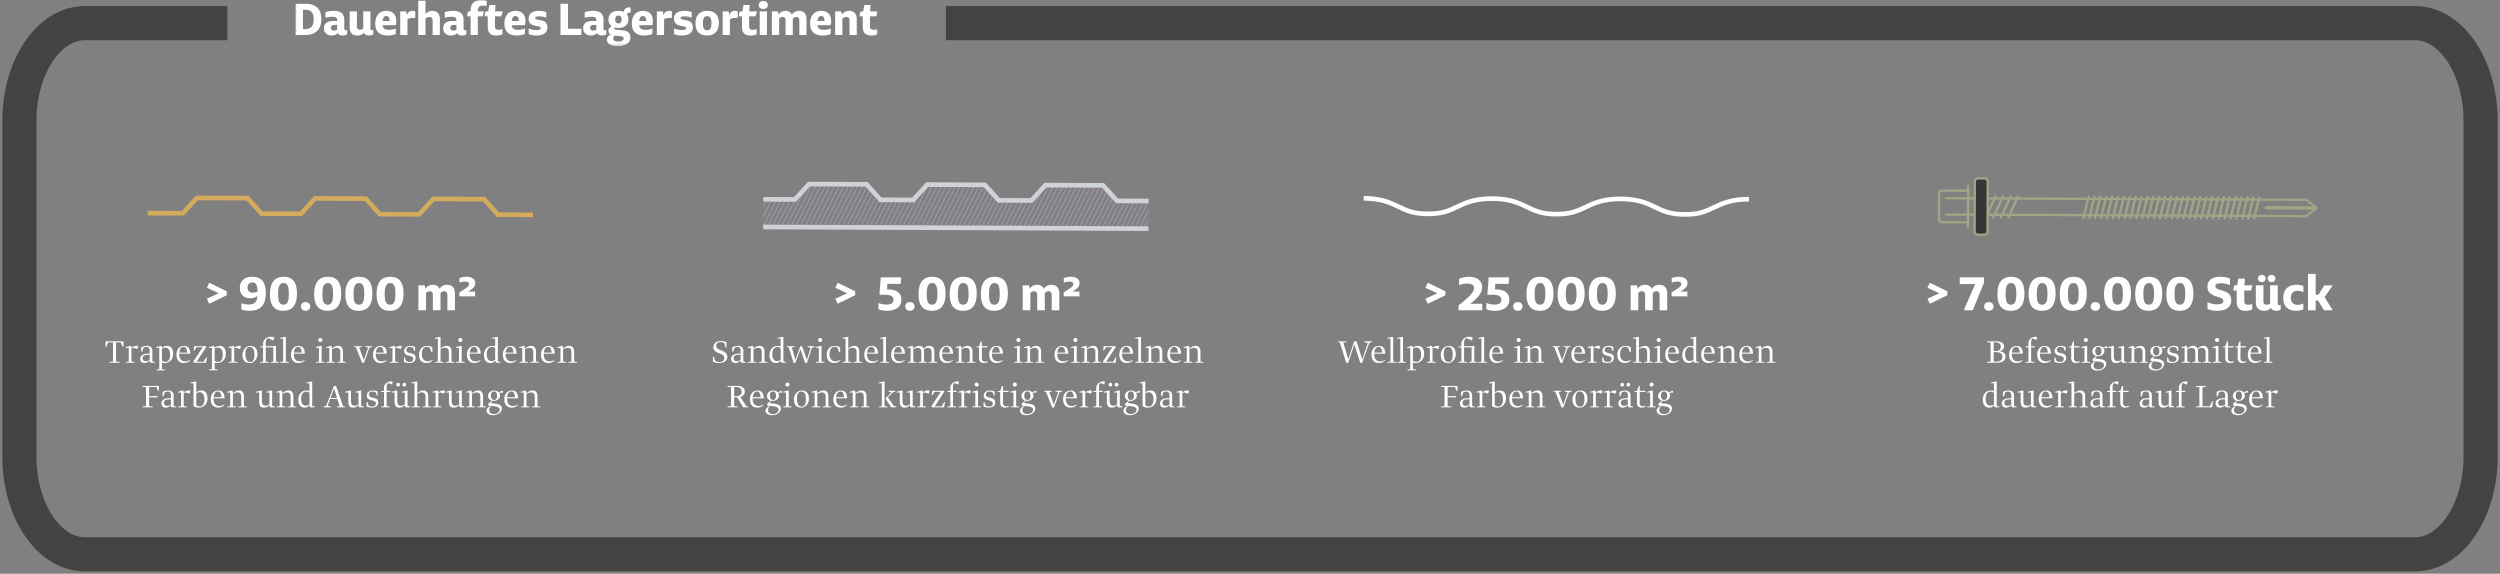 <svg width="902" height="207" xmlns="http://www.w3.org/2000/svg" xmlns:xlink="http://www.w3.org/1999/xlink"><rect width="100%" height="100%" fill="#808080" stroke="none"/><defs><path id="a" d="m11.454 5.549-11.41-.05L0 15.474l139.01.607.044-9.976-11.383-.049-5.074-5.594-20.747-.09-5.083 5.55-11.754-.051L79.94.276 59.194.186l-5.083 5.55-11.755-.053L37.283.091 16.537 0z"/><path id="c" d="m11.454 5.549-11.41-.05L0 15.474l139.01.607.044-9.976-11.383-.049-5.074-5.594-20.747-.09-5.083 5.55-11.754-.051L79.94.276 59.194.186l-5.083 5.55-11.755-.053L37.283.091 16.537 0z"/><path id="e" d="m11.454 5.549-11.41-.05L0 15.474l139.01.607.044-9.976-11.383-.049-5.074-5.594-20.747-.09-5.083 5.55-11.754-.051L79.94.276 59.194.186l-5.083 5.55-11.755-.053L37.283.091 16.537 0z"/><path id="g" d="m11.454 5.549-11.41-.05L0 15.474l139.01.607.044-9.976-11.383-.049-5.074-5.594-20.747-.09-5.083 5.55-11.754-.051L79.94.276 59.194.186l-5.083 5.55-11.755-.053L37.283.091 16.537 0z"/><path id="i" d="m11.454 5.549-11.41-.05L0 15.474l139.01.607.044-9.976-11.383-.049-5.074-5.594-20.747-.09-5.083 5.55-11.754-.051L79.94.276 59.194.186l-5.083 5.55-11.755-.053L37.283.091 16.537 0z"/><path id="k" d="m11.454 5.549-11.41-.05L0 15.474l139.01.607.044-9.976-11.383-.049-5.074-5.594-20.747-.09-5.083 5.55-11.754-.051L79.94.276 59.194.186l-5.083 5.55-11.755-.053L37.283.091 16.537 0z"/><path id="m" d="m11.454 5.549-11.41-.05L0 15.474l139.01.607.044-9.976-11.383-.049-5.074-5.594-20.747-.09-5.083 5.55-11.754-.051L79.94.276 59.194.186l-5.083 5.55-11.755-.053L37.283.091 16.537 0z"/><path id="o" d="m11.454 5.549-11.41-.05L0 15.474l139.01.607.044-9.976-11.383-.049-5.074-5.594-20.747-.09-5.083 5.55-11.754-.051L79.94.276 59.194.186l-5.083 5.55-11.755-.053L37.283.091 16.537 0z"/><path id="q" d="m11.454 5.549-11.41-.05L0 15.474l139.01.607.044-9.976-11.383-.049-5.074-5.594-20.747-.09-5.083 5.55-11.754-.051L79.94.276 59.194.186l-5.083 5.55-11.755-.053L37.283.091 16.537 0z"/><path id="s" d="m11.454 5.549-11.41-.05L0 15.474l139.01.607.044-9.976-11.383-.049-5.074-5.594-20.747-.09-5.083 5.55-11.754-.051L79.94.276 59.194.186l-5.083 5.55-11.755-.053L37.283.091 16.537 0z"/><path id="u" d="m11.454 5.549-11.41-.05L0 15.474l139.01.607.044-9.976-11.383-.049-5.074-5.594-20.747-.09-5.083 5.55-11.754-.051L79.94.276 59.194.186l-5.083 5.55-11.755-.053L37.283.091 16.537 0z"/><path id="w" d="m11.454 5.549-11.41-.05L0 15.474l139.01.607.044-9.976-11.383-.049-5.074-5.594-20.747-.09-5.083 5.55-11.754-.051L79.94.276 59.194.186l-5.083 5.55-11.755-.053L37.283.091 16.537 0z"/><path id="y" d="m11.454 5.549-11.41-.05L0 15.474l139.01.607.044-9.976-11.383-.049-5.074-5.594-20.747-.09-5.083 5.55-11.754-.051L79.94.276 59.194.186l-5.083 5.55-11.755-.053L37.283.091 16.537 0z"/><path id="A" d="M0 0h210.106v16.666H0z"/></defs><g fill="none" fill-rule="evenodd"><path d="M82.036 8.354H30.653C17.59 8.354 7 24.123 7 43.574v121.205C7 184.231 17.59 200 30.653 200h840.693C884.41 200 895 184.23 895 164.78V43.573c0-19.451-10.59-35.22-23.654-35.22H341.29" stroke="#434342" stroke-width="12.307"/><path d="M492.02 71.553h.079c6.315.028 9.647 1.636 12.589 3.056 2.827 1.364 5.271 2.543 10.487 2.554 5.22.012 7.666-1.156 10.5-2.508 2.96-1.411 6.315-3.012 12.68-2.998h.08c6.315.029 9.647 1.636 12.589 3.056 2.814 1.358 5.247 2.532 10.415 2.554h.073c5.218.012 7.666-1.155 10.5-2.506 2.96-1.413 6.315-3.014 12.681-3l.08.001c6.314.028 9.647 1.635 12.59 3.055 2.813 1.358 5.245 2.532 10.414 2.555h.073c5.219.012 7.666-1.155 10.5-2.507 2.96-1.413 6.316-3.014 12.681-3" stroke="#FEFEFE" stroke-width="1.679"/><path fill="#A395B4" d="m313.564 82.055.402.002 4.997-9.954-.403-.002zM315.242 82.062l.402.002 4.996-9.954-.402-.001zM321.952 82.092l.402.001 4.996-9.953-.402-.002zM311.887 82.048l.403.001 5.147-10.254-.26-.287zM320.275 82.084l.402.002 4.996-9.954-.402-.002zM318.597 82.077l.402.002 4.997-9.954-.403-.002zM316.92 82.07l.402.001 4.996-9.953-.402-.002zM310.21 82.04l.402.002 5.743-11.44-.26-.287zM300.145 81.996l.402.002 7.787-15.513h-.403zM298.468 81.989l.402.002 7.787-15.513h-.403zM308.532 82.033l.403.002 6.337-12.626-.26-.286zM301.822 82.004l.403.002 7.786-15.513-.403-.001zM306.855 82.026l.402.002 6.933-13.812-.26-.287zM303.5 82.01l.402.003L311.69 66.5h-.403zM305.177 82.018l.403.002 7.527-14.998-.259-.285zM340.404 82.172l.402.002 7.787-15.513-.403-.002zM335.372 82.15l.402.002 7.787-15.513-.403-.002zM323.629 82.099l.403.002 4.996-9.954-.403-.001zM337.05 82.157l.402.002 7.786-15.513-.402-.001zM296.79 81.982l.403.002 7.786-15.513-.403-.001zM345.437 82.194l.402.002 7.787-15.513-.403-.002zM343.759 82.187l.403.002 7.786-15.513-.402-.002zM342.081 82.18l.403.001 7.786-15.513-.402-.001zM338.726 82.165l.403.002 7.786-15.513-.402-.002zM326.984 82.113l.403.002 7.787-15.512-.404-.002zM331.32 70.124l-6.014 11.982.404.002 6.505-12.96zM333.694 82.143l.404.002 7.785-15.513-.402-.002zM328.662 82.12l.402.003 7.787-15.513-.403-.002zM332.016 82.135l.403.002 7.787-15.512-.403-.002zM330.34 82.128l.402.002 7.786-15.513-.402-.002z"/><g transform="translate(275.355 66.414)"><mask id="b" fill="#fff"><use xlink:href="#a"/></mask><path fill="#A395B4" mask="url(#b)" d="m1.494-14.236-23.807 47.43-.403-.002 23.808-47.43z"/></g><g transform="translate(275.355 66.414)"><mask id="d" fill="#fff"><use xlink:href="#c"/></mask><path fill="#A395B4" mask="url(#d)" d="m-.183-14.243-23.808 47.43-.402-.002 23.807-47.43z"/></g><g transform="translate(275.355 66.414)"><mask id="f" fill="#fff"><use xlink:href="#e"/></mask><path fill="#A395B4" mask="url(#f)" d="m3.172-14.229-23.808 47.43-.403-.001L2.77-14.23z"/></g><g transform="translate(275.355 66.414)"><mask id="h" fill="#fff"><use xlink:href="#g"/></mask><path fill="#A395B4" mask="url(#h)" d="m4.85-14.221-23.808 47.43-.403-.002 23.808-47.43z"/></g><g transform="translate(275.355 66.414)"><mask id="j" fill="#fff"><use xlink:href="#i"/></mask><path fill="#A395B4" mask="url(#j)" d="m8.204-14.207-23.807 47.43-.403-.001 23.808-47.43z"/></g><g transform="translate(275.355 66.414)"><mask id="l" fill="#fff"><use xlink:href="#k"/></mask><path fill="#A395B4" mask="url(#l)" d="m6.526-14.214-23.807 47.43-.403-.002 23.808-47.43z"/></g><path fill="#A395B4" d="m295.112 81.974.403.002 7.786-15.512-.402-.001z"/><g transform="translate(275.355 66.414)"><mask id="n" fill="#fff"><use xlink:href="#m"/></mask><path fill="#A395B4" mask="url(#n)" d="m9.882-14.2-23.808 47.43-.402-.001 23.807-47.43z"/></g><path fill="#A395B4" d="m347.114 82.201.402.002 7.784-15.507-.006-.006-.394-.001zM275.388 74.382l-.004.811 1.642-3.273-.402-.002zM288.403 81.945l.402.002 7.787-15.512-.404-.002zM285.047 81.93l.404.002 7.786-15.512-.403-.001zM291.757 81.96l.403.002 7.786-15.512-.402-.002zM293.435 81.967l.402.002 7.787-15.512-.403-.002zM290.08 81.952l.403.002 7.786-15.512-.403-.001zM290.261 68.195l-6.891 13.728.403.002 7.38-14.705zM286.725 81.938l.403.002 7.786-15.512-.402-.002zM286.81 71.963l-.121-.001-4.996 9.954.402.001 5.34-10.637zM276.66 81.894l.403.002 4.996-9.954-.402-.002zM275.373 77.76l-.004.811 3.335-6.644h-.403zM275.358 81.14l-.003.748h.03l4.997-9.953-.403-.002zM280.015 81.909l.404.001 4.996-9.953-.404-.002zM278.338 81.901l.402.002 4.997-9.954-.403-.002zM397.438 82.421l.402.002 5.064-10.087-.26-.287z"/><g transform="translate(275.355 66.414)"><mask id="p" fill="#fff"><use xlink:href="#o"/></mask><path fill="#A395B4" mask="url(#p)" d="m155.82-13.563-23.807 47.43-.402-.002 23.807-47.43z"/></g><path fill="#A395B4" d="m399.115 82.428.402.002 4.997-9.954-.403-.001z"/><g transform="translate(275.355 66.414)"><mask id="r" fill="#fff"><use xlink:href="#q"/></mask><path fill="#A395B4" mask="url(#r)" d="m164.208-13.526-23.807 47.43-.403-.002 23.808-47.43z"/></g><g transform="translate(275.355 66.414)"><mask id="t" fill="#fff"><use xlink:href="#s"/></mask><path fill="#A395B4" mask="url(#t)" d="m160.853-13.541-23.807 47.43-.403-.002 23.808-47.43z"/></g><g transform="translate(275.355 66.414)"><mask id="v" fill="#fff"><use xlink:href="#u"/></mask><path fill="#A395B4" mask="url(#v)" d="m162.53-13.534-23.807 47.43-.402-.001 23.807-47.43z"/></g><path fill="#A395B4" d="m412.535 82.487.402.002 1.44-2.87.005-.812z"/><g transform="translate(275.355 66.414)"><mask id="x" fill="#fff"><use xlink:href="#w"/></mask><path fill="#A395B4" mask="url(#x)" d="m159.176-13.548-23.808 47.43-.402-.002 23.807-47.43z"/></g><path fill="#A395B4" d="m414.212 82.494.154.001v-.309zM402.47 82.443l.403.002 4.996-9.954-.403-.002zM404.147 82.45l.402.002 4.997-9.954-.403-.002zM400.792 82.436l.403.001 4.996-9.953-.402-.002zM409.18 82.472l.402.002 4.825-9.613.002-.342h-.233zM410.857 82.48l.402.001 3.134-6.242.003-.812zM405.825 82.458l.403.001 4.996-9.953-.403-.002zM407.502 82.465l.403.002 4.996-9.954-.403-.002z"/><g transform="translate(275.355 66.414)"><mask id="z" fill="#fff"><use xlink:href="#y"/></mask><path fill="#A395B4" mask="url(#z)" d="m157.498-13.556-23.807 47.43-.403-.001 23.808-47.43z"/></g><path fill="#A395B4" d="m392.405 82.399.403.002 6.85-13.645-.261-.287zM363.888 82.275l.403.001 4.996-9.953-.402-.002zM362.21 82.267l.403.002 4.996-9.954-.402-.002zM365.566 82.282l.403.002 4.996-9.954-.403-.002zM376.1 67.991l-7.18 14.305.403.002 7.671-15.282zM370.598 82.304l.403.002 7.787-15.513-.404-.002zM360.533 82.26l.403.002 4.996-9.954-.403-.002zM372.382 72.051l-5.139 10.238.403.002 5.629-11.214zM352.146 82.223l.403.002 5.998-11.95-.26-.286zM372.275 82.311l.403.002 7.786-15.513-.402-.002zM358.856 82.253l.403.001 4.996-9.953-.403-.002zM353.824 82.23l.402.002 5.403-10.763-.26-.287zM350.468 82.216l.403.002 6.593-13.136-.26-.286zM355.501 82.238l.403.002 4.996-9.954-.403-.002zM357.179 82.245l.402.002 4.996-9.954-.402-.001zM378.985 82.34l.403.002 7.786-15.513-.402-.001zM389.05 82.384l.403.002 7.787-15.513-.403-.001zM387.373 82.377l.402.002 7.787-15.513-.403-.002zM390.728 82.392l.402.002 7.445-14.832-.26-.287zM373.953 82.318l.403.002 7.787-15.512-.404-.002zM348.791 82.209l.404.002 7.187-14.321-.26-.287zM395.76 82.414l.402.001 5.66-11.273-.26-.287zM394.082 82.406l.404.002 6.253-12.46-.26-.285zM385.695 82.37l.403.002 7.786-15.513-.402-.002zM384.018 82.362l.402.002 7.787-15.513-.403-.001zM375.63 82.326l.403.002 7.787-15.513-.403-.002zM377.308 82.333l.403.002 7.786-15.513-.402-.002zM380.663 82.348l.403.002 7.786-15.513-.402-.002zM382.34 82.355l.403.002 7.787-15.513-.404-.002z"/><path stroke="#CFD2D7" stroke-width="1.679" d="m275.355 81.888 139.011.606M414.409 72.52l-11.384-.05-5.073-5.594-20.746-.09-5.084 5.549-11.754-.051-5.074-5.593-20.745-.091-5.083 5.55-11.754-.052-5.074-5.594-20.746-.09-5.083 5.549-11.411-.05"/><path d="M700.811 68.746a1.19 1.19 0 0 0-1.196 1.185l-.039 9.046a1.19 1.19 0 0 0 1.185 1.195l9.289.04.05-11.426-9.289-.04Z" stroke="#9DA786" stroke-width=".84"/><path stroke="#9DA786" stroke-width=".84" stroke-linecap="round" d="m702.228 77.406 129.852.566 3.776-2.894-3.75-2.988-129.852-.566M720.002 70.797l-3.491 7.655M722.701 70.808l-3.49 7.655M725.401 70.82l-3.49 7.655M728.101 70.832l-3.491 7.655M768.412 71.008l-1.853 7.662M753.552 70.943l-1.852 7.663M776.903 71.045l-1.852 7.662M762.043 70.98l-1.852 7.663M785.395 71.082l-1.853 7.662M793.886 71.119l-1.853 7.662M802.377 71.156l-1.852 7.662M810.868 71.193l-1.852 7.663M770.535 71.017l-1.853 7.663M755.675 70.952l-1.853 7.663M779.026 71.054l-1.853 7.663M764.166 70.989l-1.852 7.663M787.517 71.091l-1.852 7.663M796.009 71.128l-1.853 7.663M804.5 71.165l-1.852 7.663M812.992 71.202l-1.853 7.663M772.658 71.026l-1.853 7.663M757.798 70.961l-1.853 7.663M781.149 71.063l-1.853 7.663M766.289 70.998l-1.852 7.663M789.64 71.1l-1.852 7.663M798.132 71.137l-1.853 7.663M806.623 71.174l-1.853 7.663M815.114 71.211l-1.852 7.663M774.78 71.035l-1.852 7.663M759.921 70.971l-1.853 7.662M783.272 71.072l-1.853 7.663M791.763 71.109l-1.853 7.663M800.254 71.147l-1.852 7.662M808.746 71.184l-1.853 7.662M710.107 67.06l-.065 14.878"/><path d="M713.71 64.361a1.19 1.19 0 0 0-1.196 1.186l-.078 17.926a1.19 1.19 0 0 0 1.185 1.195l2.287.01a1.191 1.191 0 0 0 1.196-1.184l.078-17.927a1.19 1.19 0 0 0-1.185-1.195l-2.287-.01Z" fill="#363639"/><path d="M713.71 64.361a1.19 1.19 0 0 0-1.196 1.186l-.078 17.926a1.19 1.19 0 0 0 1.185 1.195l2.287.01a1.191 1.191 0 0 0 1.196-1.184l.078-17.927a1.19 1.19 0 0 0-1.185-1.195l-2.287-.01Z" stroke="#9DA786" stroke-width=".84"/><path stroke="#9DA786" stroke-width="1.26" stroke-linecap="round" d="m834.65 75.043-16.988-.074"/><path d="m53.287 76.897 12.646.055 5.082-5.548 18.284.079 5.074 5.593 7.091.031m0 0 7.125.032 5.083-5.55 18.285.08 5.072 5.594 7.092.03m0 0 7.125.031 5.084-5.548 18.283.08 5.073 5.592 12.612.055" stroke="#D4AA5D" stroke-width="1.679"/><path d="M51.386 146.969h3.74v-.279l-1.327-.172v-3.181l2.957.066v-.517l-2.957.067v-3.327h2.679l.477 1.378h.385v-1.762h-5.954v.291l1.3.16v6.838l-1.3.172v.266Zm8.42.106c.862 0 1.538-.53 1.883-.888l.186.782h1.71v-.252l-.941-.239v-3.79c0-1.313-.928-1.803-2.002-1.803-.77 0-1.539.278-2.003.49v1.63h.345l.478-1.43c.384-.226.742-.319 1.087-.319.636 0 1.127.411 1.127 1.352v1.06H61c-1.724 0-2.758.782-2.758 1.87 0 .98.65 1.537 1.564 1.537Zm.478-.637c-.743 0-1.114-.437-1.114-1.1 0-.808.557-1.232 1.63-1.232h.876v1.842c-.398.278-.875.49-1.392.49Zm4.004.53h3.183v-.264l-1.167-.173v-4.798l.795-.119 1.18.384h.16l.291-1.047a2.39 2.39 0 0 0-.61-.066c-.596 0-1.286.252-1.843.69l-.146-.69h-.265l-1.657.477v.265h1.127v4.917l-1.048.173v.252Zm7.479.107c1.684 0 3.09-1.339 3.09-3.221 0-1.935-.73-2.956-2.268-2.956-.597 0-1.273.279-1.777.636v-3.883h-.41l-1.685.358v.278h1.114v8.204c.57.438 1.127.584 1.936.584Zm-.955-.888v-4.334a2.653 2.653 0 0 1 1.26-.319c1.047 0 1.684.955 1.684 2.545 0 1.193-.371 2.558-1.684 2.558-.424 0-.889-.185-1.26-.45Zm7.97.888c1.007 0 1.843-.504 2.187-.955l-.106-.172c-.517.384-1.114.53-1.684.53-1.26 0-2.135-.795-2.135-2.584v-.186h3.978c-.04-1.736-.676-2.81-2.267-2.81-1.658 0-2.705 1.312-2.705 3.181 0 1.856.955 2.996 2.731 2.996Zm-.186-5.832c.928 0 1.26.994 1.286 2.067l-2.811.014c.133-1.352.716-2.081 1.525-2.081Zm3.42 5.726h3.117v-.266l-1.1-.159v-4.4c.45-.278 1.06-.543 1.683-.543.902 0 1.313.53 1.313 1.55v3.393l-1.074.173v.252h3.116v-.266l-1.06-.159v-3.512c0-1.246-.518-2.147-1.724-2.147-.942 0-1.658.477-2.255.98l-.172-.98h-.252l-1.67.477v.265h1.126v4.917l-1.047.173v.252Zm13.181.106c.743 0 1.26-.186 2.069-.849l.172.743h1.698v-.279l-.955-.318v-5.487h-.279l-1.803.477v.265h1.114v4.321c-.45.278-.928.437-1.392.437-.902 0-1.326-.53-1.326-1.868v-3.632h-.279l-1.816.477v.265h1.127v3.42c0 1.18.45 2.028 1.67 2.028Zm4.64-.106h3.117v-.266l-1.101-.159v-4.4c.45-.278 1.06-.543 1.684-.543.902 0 1.313.53 1.313 1.55v3.393l-1.074.173v.252h3.116v-.266l-1.06-.159v-3.512c0-1.246-.518-2.147-1.725-2.147-.941 0-1.657.477-2.254.98l-.172-.98h-.252l-1.671.477v.265h1.127v4.917l-1.047.173v.252Zm10.105.106c.729 0 1.312-.358 1.763-.835l.2.729h1.696v-.252l-.954-.252v-8.814h-.411l-1.671.358v.278h1.1v2.77a4.223 4.223 0 0 0-1.206-.159c-1.552 0-2.825 1.312-2.825 3.327 0 2.134 1.167 2.85 2.308 2.85Zm-1.3-3.208c0-1.604.703-2.571 1.83-2.571.49 0 .902.199 1.194.45v4.229c-.332.185-.902.384-1.353.384-1.008 0-1.67-.875-1.67-2.492Zm8.129 3.102h2.691v-.266l-1.246-.318.902-2.425h2.612l.822 2.598-1.034.145v.266h3.063v-.266l-.783-.132-2.545-7.33h-.743l-2.811 7.158-.928.318v.252Zm3.726-6.694h.066l1.048 3.3h-2.347l1.233-3.3Zm6.842 6.8c.742 0 1.26-.186 2.068-.849l.173.743h1.697v-.279l-.955-.318v-5.487h-.278l-1.803.477v.265h1.113v4.321c-.45.278-.928.437-1.392.437-.902 0-1.326-.53-1.326-1.868v-3.632h-.278l-1.817.477v.265h1.127v3.42c0 1.18.451 2.028 1.67 2.028Zm6.855 0c1.127 0 2.281-.517 2.281-1.87 0-2.358-3.355-1.1-3.355-2.849 0-.729.584-1.1 1.233-1.1.438 0 .955.172 1.3.411l.305 1.074h.305v-1.485c-.517-.252-1.14-.371-1.724-.371-1.167 0-2.201.623-2.201 1.83 0 2.332 3.275 1.205 3.275 2.875 0 .703-.543 1.1-1.326 1.1-.45 0-.928-.159-1.3-.384l-.41-1.26h-.305v1.631c.49.212 1.114.398 1.922.398Zm3.302-.106h3.183v-.266l-1.167-.159v-5.116h1.3v-.424h-1.3v-1.338c0-.703.146-1.167.504-1.472l1.273.517h.198l.186-1.033a2.29 2.29 0 0 0-.597-.067c-1.273 0-2.532.955-2.532 2.24v1.153l-1.074.12v.304h1.074v5.116l-1.048.173v.252Zm8.38-7.515a.656.656 0 0 0 .664-.663.648.648 0 0 0-.663-.663c-.385 0-.677.279-.677.663a.66.66 0 0 0 .677.663Zm-2.227 0a.656.656 0 0 0 .663-.663.648.648 0 0 0-.663-.663c-.385 0-.676.279-.676.663a.66.66 0 0 0 .676.663Zm.398 7.62c.742 0 1.26-.185 2.068-.848l.173.743h1.697v-.279l-.955-.318v-5.487h-.278l-1.804.477v.265h1.114v4.321c-.45.278-.928.437-1.392.437-.902 0-1.326-.53-1.326-1.868v-3.632h-.279l-1.816.477v.265h1.127v3.42c0 1.18.45 2.028 1.67 2.028Zm4.468-.105h3.103v-.266l-1.074-.159v-4.413c.424-.305 1.06-.557 1.631-.557.875 0 1.353.504 1.353 1.59v3.38l-1.088.173v.252h3.13v-.266l-1.074-.159v-3.512c0-1.193-.465-2.147-1.671-2.147-.968 0-1.75.504-2.28.98v-4.214h-.425l-1.684.358v.278h1.127v8.257l-1.048.173v.252Zm7.612 0h3.182v-.266l-1.167-.172v-4.798l.796-.119 1.18.384h.159l.292-1.047a2.39 2.39 0 0 0-.61-.066c-.597 0-1.287.252-1.843.69l-.146-.69h-.266l-1.657.477v.265h1.127v4.917l-1.047.173v.252Zm7.518.106c.743 0 1.26-.186 2.069-.849l.172.743h1.697v-.279l-.954-.318v-5.487h-.279l-1.803.477v.265h1.114v4.321c-.451.278-.929.437-1.393.437-.901 0-1.326-.53-1.326-1.868v-3.632h-.278l-1.817.477v.265h1.127v3.42c0 1.18.451 2.028 1.671 2.028Zm4.64-.106h3.116v-.266l-1.1-.159v-4.4c.45-.278 1.06-.543 1.684-.543.901 0 1.312.53 1.312 1.55v3.393l-1.074.173v.252h3.116v-.266l-1.06-.159v-3.512c0-1.246-.517-2.147-1.724-2.147-.942 0-1.658.477-2.254.98l-.173-.98h-.252l-1.67.477v.265h1.127v4.917l-1.048.173v.252Zm10.011-2.333c1.167 0 2.109-.915 2.109-1.882 0-.411-.12-.782-.332-1.074h1.393v-.676h-.24l-1.299.504c-.37-.384-.968-.61-1.71-.61-1.273 0-2.135.981-2.135 1.962 0 .808.517 1.405 1.326 1.657l-1.233 1.153v.623l.875.119c-.835.41-1.498 1.06-1.498 1.71 0 .9.795 1.683 2.333 1.683 2.03 0 3.21-1.286 3.21-2.439 0-.875-.677-1.498-2.281-1.71l-1.817-.225.703-.848c.185.04.384.053.596.053Zm0-.345c-.755 0-1.18-.57-1.18-1.537 0-1.02.438-1.524 1.088-1.524.702 0 1.14.49 1.14 1.603 0 .928-.385 1.458-1.048 1.458Zm-1.816 3.738c0-.73.318-1.18.809-1.59l1.246.172c1.3.172 1.737.623 1.737 1.18 0 .98-.928 1.59-2.068 1.59-1.207 0-1.724-.703-1.724-1.352Zm8.208-.954c1.008 0 1.843-.504 2.188-.955l-.106-.172c-.518.384-1.114.53-1.684.53-1.26 0-2.135-.795-2.135-2.584v-.186h3.978c-.04-1.736-.677-2.81-2.268-2.81-1.657 0-2.705 1.312-2.705 3.181 0 1.856.955 2.996 2.732 2.996Zm-.186-5.832c.928 0 1.26.994 1.286 2.067l-2.81.014c.132-1.352.715-2.081 1.524-2.081Zm3.421 5.726h3.116v-.266l-1.1-.159v-4.4c.45-.278 1.06-.543 1.684-.543.902 0 1.313.53 1.313 1.55v3.393l-1.074.173v.252h3.116v-.266l-1.061-.159v-3.512c0-1.246-.517-2.147-1.724-2.147-.941 0-1.657.477-2.254.98l-.173-.98h-.252l-1.67.477v.265h1.127v4.917l-1.048.173v.252ZM39.446 130.874h3.752v-.278l-1.326-.159v-6.892h1.67l.73 1.604h.279v-2.002h-6.458v2.002h.278l.637-1.604h1.75v6.892l-1.312.172v.265Zm5.967 0h3.182v-.265l-1.167-.172v-4.798l.796-.12 1.18.385h.159l.292-1.047a2.39 2.39 0 0 0-.61-.066c-.597 0-1.287.252-1.843.69l-.146-.69h-.265l-1.658.477v.265h1.127v4.917l-1.047.173v.251Zm6.722.107c.862 0 1.539-.53 1.883-.889l.186.782h1.71v-.251l-.94-.239v-3.79c0-1.313-.93-1.803-2.003-1.803-.77 0-1.538.278-2.002.49v1.63h.344l.478-1.43c.384-.226.742-.319 1.087-.319.636 0 1.127.41 1.127 1.352v1.06h-.676c-1.724 0-2.758.782-2.758 1.869 0 .98.65 1.538 1.564 1.538Zm.478-.637c-.743 0-1.114-.437-1.114-1.1 0-.808.557-1.232 1.63-1.232h.876v1.842c-.398.278-.875.49-1.392.49Zm3.792 3.274h3.183v-.265l-1.154-.172v-2.32c.225.053.517.12.928.12 1.724 0 3.116-1.22 3.116-3.42 0-1.604-.742-2.77-2.214-2.77-.743 0-1.366.305-1.87.676l-.146-.676h-.252l-1.657.477v.265h1.127v7.648l-1.06.185v.252Zm3.249-8.19c1.087 0 1.724.887 1.724 2.53 0 1.26-.372 2.612-1.698 2.612-.517 0-.928-.212-1.246-.424v-4.374a2.574 2.574 0 0 1 1.22-.345Zm6.75 5.553c1.007 0 1.842-.504 2.187-.955l-.106-.172c-.517.384-1.114.53-1.684.53-1.26 0-2.135-.795-2.135-2.584v-.186h3.978c-.04-1.736-.676-2.81-2.267-2.81-1.658 0-2.705 1.312-2.705 3.181 0 1.856.954 2.996 2.731 2.996Zm-.186-5.832c.928 0 1.26.994 1.286 2.067l-2.811.014c.132-1.352.716-2.081 1.525-2.081Zm3.673 5.725h4.455l.292-1.908-.239-.066-.941 1.617H70.95l3.488-5.355-.146-.252H70.05l-.173 1.511.226.053.822-1.206h2.214l-3.38 5.222.132.384Zm5.516 2.744h3.182v-.265l-1.153-.172v-2.32c.225.053.517.12.928.12 1.724 0 3.116-1.22 3.116-3.42 0-1.604-.743-2.77-2.214-2.77-.743 0-1.366.305-1.87.676l-.146-.676h-.252l-1.657.477v.265h1.127v7.648l-1.061.185v.252Zm3.249-8.19c1.087 0 1.723.887 1.723 2.53 0 1.26-.37 2.612-1.697 2.612-.517 0-.928-.212-1.246-.424v-4.374a2.574 2.574 0 0 1 1.22-.345Zm3.83 5.446h3.183v-.265l-1.167-.172v-4.798l.796-.12 1.18.385h.16l.29-1.047a2.39 2.39 0 0 0-.609-.066c-.597 0-1.286.252-1.843.69l-.146-.69h-.265l-1.658.477v.265h1.127v4.917l-1.047.173v.251Zm7.64.107c1.538 0 2.758-1.498 2.758-3.128 0-2.121-.942-3.049-2.652-3.049-1.512 0-2.745 1.511-2.745 3.155 0 2.133.994 3.022 2.639 3.022Zm.119-.385c-1.38 0-1.684-1.524-1.684-2.85 0-1.285.278-2.584 1.578-2.584 1.405 0 1.657 1.617 1.657 2.876 0 1.312-.252 2.558-1.551 2.558Zm3.62.278h3.115v-.265l-1.1-.159v-5.116h2.719v5.116l-.982.173v.251h3.05v-.265l-1.101-.159v-5.66h-.278l-.916.12H95.88v-1.272c0-.875.306-1.352.81-1.63l1.883.782h.145l.318-.995c-.477-.212-.847-.291-1.498-.291-1.484 0-2.625 1.22-2.625 2.478v.915l-1.074.159v.278h1.074v5.116l-1.047.173v.251Zm7.226 0h3.116v-.265l-1.074-.159v-8.893h-.438l-1.67.358v.278h1.126v8.257l-1.06.173v.251Zm6.656.107c1.008 0 1.843-.504 2.188-.955l-.106-.172c-.517.384-1.114.53-1.684.53-1.26 0-2.135-.795-2.135-2.584v-.186h3.978c-.04-1.736-.676-2.81-2.267-2.81-1.658 0-2.705 1.312-2.705 3.181 0 1.856.954 2.996 2.731 2.996Zm-.185-5.832c.928 0 1.26.994 1.286 2.067l-2.811.014c.132-1.352.716-2.081 1.525-2.081Zm8.022-1.763c.411 0 .73-.318.73-.716a.71.71 0 0 0-.73-.729c-.424 0-.743.305-.743.73 0 .397.319.715.743.715Zm-1.565 7.488h3.116v-.265l-1.087-.159v-5.66h-.411l-1.684.478v.265h1.127v4.917l-1.06.173v.251Zm3.74 0h3.116v-.265l-1.1-.159v-4.4c.45-.278 1.06-.543 1.683-.543.902 0 1.313.53 1.313 1.55v3.393l-1.074.173v.251h3.116v-.265l-1.06-.159v-3.512c0-1.246-.518-2.147-1.725-2.147-.941 0-1.657.477-2.254.98l-.172-.98h-.252l-1.671.477v.265h1.127v4.917l-1.047.173v.251Zm12.902.053h.636l2.029-5.513.981-.265v-.239h-2.506v.252l1.048.252-1.565 4.4h-.066l-1.631-4.466.98-.186v-.252h-2.81v.252l.676.146 2.228 5.62Zm6.656.054c1.008 0 1.843-.504 2.188-.955l-.106-.172c-.517.384-1.114.53-1.684.53-1.26 0-2.135-.795-2.135-2.584v-.186h3.978c-.04-1.736-.676-2.81-2.267-2.81-1.658 0-2.705 1.312-2.705 3.181 0 1.856.954 2.996 2.731 2.996Zm-.185-5.832c.928 0 1.26.994 1.286 2.067l-2.811.014c.132-1.352.716-2.081 1.525-2.081Zm3.42 5.725h3.183v-.265l-1.167-.172v-4.798l.796-.12 1.18.385h.16l.29-1.047a2.39 2.39 0 0 0-.61-.066c-.596 0-1.285.252-1.842.69l-.146-.69h-.265l-1.658.477v.265h1.127v4.917l-1.047.173v.251Zm7.121.107c1.127 0 2.281-.517 2.281-1.87 0-2.359-3.355-1.1-3.355-2.849 0-.729.584-1.1 1.233-1.1.438 0 .955.172 1.3.41l.305 1.074h.305v-1.484c-.517-.252-1.14-.371-1.724-.371-1.167 0-2.201.623-2.201 1.829 0 2.333 3.275 1.206 3.275 2.876 0 .703-.543 1.1-1.326 1.1-.45 0-.928-.159-1.3-.384l-.41-1.26h-.305v1.63c.49.213 1.113.399 1.922.399Zm6.286 0c.968 0 1.83-.544 2.148-.955l-.12-.185c-.557.331-1.166.517-1.657.517-1.194 0-2.148-.875-2.148-2.585 0-1.895.862-2.638 1.79-2.638.437 0 .809.107 1.127.345l.544 1.617h.37v-1.79c-.689-.397-1.219-.503-2.001-.503-1.75 0-2.825 1.392-2.825 3.194 0 1.843.928 2.983 2.772 2.983Zm2.97-.107h3.103v-.265l-1.074-.159v-4.413c.424-.305 1.06-.557 1.63-.557.876 0 1.353.504 1.353 1.59v3.38l-1.087.173v.251h3.13v-.265l-1.075-.159v-3.512c0-1.193-.464-2.147-1.67-2.147-.969 0-1.75.504-2.281.98v-4.214h-.425l-1.684.358v.278h1.127v8.257l-1.047.173v.251Zm9.176-7.488c.41 0 .73-.318.73-.716a.71.71 0 0 0-.73-.729c-.424 0-.743.305-.743.73 0 .397.319.715.743.715Zm-1.565 7.488h3.116v-.265l-1.087-.159v-5.66h-.411l-1.684.478v.265h1.127v4.917l-1.06.173v.251Zm6.656.107c1.008 0 1.843-.504 2.188-.955l-.106-.172c-.518.384-1.114.53-1.684.53-1.26 0-2.135-.795-2.135-2.584v-.186h3.978c-.04-1.736-.677-2.81-2.268-2.81-1.657 0-2.705 1.312-2.705 3.181 0 1.856.955 2.996 2.732 2.996Zm-.186-5.832c.928 0 1.26.994 1.286 2.067l-2.81.014c.132-1.352.715-2.081 1.524-2.081Zm5.914 5.832c.73 0 1.313-.358 1.764-.835l.199.728h1.697v-.251l-.955-.252v-8.814h-.41l-1.672.358v.278h1.1v2.77a4.222 4.222 0 0 0-1.206-.159c-1.551 0-2.824 1.312-2.824 3.327 0 2.134 1.167 2.85 2.307 2.85Zm-1.3-3.208c0-1.604.703-2.571 1.83-2.571.491 0 .902.199 1.194.45v4.228c-.332.186-.902.385-1.353.385-1.007 0-1.67-.875-1.67-2.492Zm8.527 3.208c1.008 0 1.843-.504 2.188-.955l-.106-.172c-.517.384-1.114.53-1.684.53-1.26 0-2.135-.795-2.135-2.584v-.186h3.978c-.04-1.736-.676-2.81-2.268-2.81-1.657 0-2.705 1.312-2.705 3.181 0 1.856.955 2.996 2.732 2.996Zm-.186-5.832c.928 0 1.26.994 1.286 2.067l-2.81.014c.132-1.352.715-2.081 1.524-2.081Zm3.421 5.725h3.116v-.265l-1.1-.159v-4.4c.45-.278 1.06-.543 1.684-.543.902 0 1.313.53 1.313 1.55v3.393l-1.074.173v.251h3.116v-.265l-1.061-.159v-3.512c0-1.246-.517-2.147-1.724-2.147-.941 0-1.657.477-2.254.98l-.173-.98h-.251l-1.671.477v.265h1.127v4.917l-1.048.173v.251Zm10.529.107c1.008 0 1.843-.504 2.188-.955l-.106-.172c-.517.384-1.114.53-1.684.53-1.26 0-2.135-.795-2.135-2.584v-.186h3.978c-.04-1.736-.676-2.81-2.268-2.81-1.657 0-2.705 1.312-2.705 3.181 0 1.856.955 2.996 2.732 2.996Zm-.186-5.832c.928 0 1.26.994 1.286 2.067l-2.81.014c.132-1.352.715-2.081 1.524-2.081Zm3.421 5.725h3.116v-.265l-1.1-.159v-4.4c.45-.278 1.06-.543 1.684-.543.902 0 1.313.53 1.313 1.55v3.393l-1.074.173v.251h3.116v-.265l-1.061-.159v-3.512c0-1.246-.517-2.147-1.724-2.147-.941 0-1.657.477-2.254.98l-.173-.98h-.251l-1.671.477v.265h1.127v4.917l-1.048.173v.251ZM75.486 109.602l6.334-3.076v-1.439l-6.334-3.076-.846 1.817 4.3 1.978-4.3 1.98.846 1.816Zm15.692-4.011c-1.116 0-1.854-.594-1.854-1.817 0-1.043.594-1.87 1.728-1.87 1.206 0 1.8.773 1.89 3.273-.54.27-1.152.414-1.764.414Zm-1.206 6.547c4.05 0 5.92-2.068 5.92-6.403 0-3.994-1.565-5.864-4.858-5.864-3.077 0-4.499 1.762-4.499 3.903 0 2.5 1.422 3.831 3.815 3.831.936 0 1.872-.306 2.538-.827-.18 2.302-1.098 3.076-3.15 3.076-.9 0-1.961-.18-2.645-.504v2.284c.648.324 1.871.504 2.88.504Zm12.237 0c3.42 0 4.931-2.302 4.931-6.188 0-3.849-1.331-6.08-4.805-6.08-3.455 0-4.93 2.357-4.93 6.26 0 3.886 1.475 6.008 4.804 6.008Zm.054-2.212c-1.403 0-1.907-1.062-1.907-3.904 0-2.752.612-3.885 1.98-3.885 1.385 0 1.87 1.133 1.87 3.885 0 2.842-.575 3.904-1.943 3.904Zm6.299.63c0 .845.612 1.564 1.673 1.564 1.08 0 1.71-.72 1.71-1.565 0-.81-.63-1.565-1.71-1.565-1.061 0-1.673.756-1.673 1.565Zm9.61 1.582c3.419 0 4.93-2.302 4.93-6.188 0-3.849-1.331-6.08-4.804-6.08-3.456 0-4.931 2.357-4.931 6.26 0 3.886 1.475 6.008 4.805 6.008Zm.054-2.212c-1.404 0-1.908-1.062-1.908-3.904 0-2.752.612-3.885 1.98-3.885 1.385 0 1.871 1.133 1.871 3.885 0 2.842-.576 3.904-1.943 3.904Zm11.192 2.212c3.42 0 4.931-2.302 4.931-6.188 0-3.849-1.332-6.08-4.805-6.08-3.455 0-4.93 2.357-4.93 6.26 0 3.886 1.475 6.008 4.804 6.008Zm.054-2.212c-1.404 0-1.907-1.062-1.907-3.904 0-2.752.611-3.885 1.98-3.885 1.385 0 1.87 1.133 1.87 3.885 0 2.842-.575 3.904-1.943 3.904Zm11.193 2.212c3.42 0 4.931-2.302 4.931-6.188 0-3.849-1.331-6.08-4.805-6.08-3.455 0-4.93 2.357-4.93 6.26 0 3.886 1.475 6.008 4.804 6.008Zm.054-2.212c-1.403 0-1.907-1.062-1.907-3.904 0-2.752.612-3.885 1.98-3.885 1.385 0 1.871 1.133 1.871 3.885 0 2.842-.576 3.904-1.944 3.904Zm14.325-4.839c.774 0 1.134.45 1.134 1.493v5.36h2.753v-6.223c.36-.396.828-.63 1.278-.63.828 0 1.206.45 1.206 1.493v5.36h2.735v-6.026c0-2.014-1.008-3.165-2.825-3.165-1.17 0-2.142.521-2.754 1.439-.396-.918-1.26-1.44-2.43-1.44-1.025 0-1.96.432-2.644 1.368l-.27-1.17h-2.268v8.994h2.753V105.7c.396-.396.828-.612 1.332-.612Zm16.376 1.835v-1.71h-2.573c2.141-1.15 2.61-2.104 2.61-3.075 0-1.313-1.044-2.284-3.222-2.284-.9 0-1.871.215-2.465.521v1.601a5.79 5.79 0 0 1 1.997-.378c1.026 0 1.476.36 1.476.918 0 .665-.612 1.205-3.51 2.986v1.42h5.687ZM262.472 146.969h3.74v-.279l-1.327-.159v-3.18h1.087l2.162 3.618h1.843v-.266l-.782-.225-2.082-3.3c.994-.278 1.604-.862 1.604-1.869 0-1.445-1.074-2.067-2.612-2.067h-3.633v.291l1.3.16v6.838l-1.3.172v.266Zm3.023-4.003h-.61v-3.327h.809c1.34 0 1.896.716 1.896 1.723 0 1.007-.809 1.604-2.095 1.604Zm7.81 4.109c1.008 0 1.843-.504 2.188-.955l-.106-.172c-.517.384-1.114.53-1.684.53-1.26 0-2.135-.795-2.135-2.584v-.186h3.978c-.04-1.736-.676-2.81-2.267-2.81-1.658 0-2.705 1.312-2.705 3.181 0 1.856.954 2.996 2.731 2.996Zm-.185-5.832c.928 0 1.26.994 1.286 2.067l-2.811.014c.132-1.352.716-2.081 1.525-2.081Zm5.82 3.393c1.168 0 2.11-.915 2.11-1.882 0-.411-.12-.782-.332-1.074h1.392v-.676h-.239l-1.3.504c-.37-.384-.967-.61-1.71-.61-1.273 0-2.135.981-2.135 1.962 0 .808.518 1.405 1.326 1.657l-1.233 1.153v.623l.875.119c-.835.41-1.498 1.06-1.498 1.71 0 .9.796 1.683 2.334 1.683 2.029 0 3.209-1.286 3.209-2.439 0-.875-.677-1.498-2.281-1.71l-1.817-.225.703-.848c.186.04.385.053.597.053Zm0-.345c-.755 0-1.18-.57-1.18-1.537 0-1.02.438-1.524 1.088-1.524.703 0 1.14.49 1.14 1.603 0 .928-.384 1.458-1.047 1.458Zm-1.816 3.738c0-.73.318-1.18.81-1.59l1.246.172c1.299.172 1.737.623 1.737 1.18 0 .98-.929 1.59-2.069 1.59-1.207 0-1.724-.703-1.724-1.352Zm6.988-8.549c.411 0 .73-.318.73-.716a.71.71 0 0 0-.73-.729c-.424 0-.742.305-.742.73 0 .397.318.715.742.715Zm-1.564 7.489h3.116v-.266l-1.088-.159v-5.659h-.41l-1.685.477v.265h1.127v4.917l-1.06.173v.252Zm6.563.106c1.538 0 2.758-1.498 2.758-3.128 0-2.121-.941-3.049-2.652-3.049-1.511 0-2.744 1.511-2.744 3.155 0 2.134.994 3.022 2.638 3.022Zm.12-.385c-1.38 0-1.684-1.524-1.684-2.85 0-1.285.278-2.584 1.578-2.584 1.405 0 1.657 1.617 1.657 2.876 0 1.312-.252 2.558-1.551 2.558Zm3.646.279h3.116v-.266l-1.1-.159v-4.4c.45-.278 1.06-.543 1.684-.543.901 0 1.312.53 1.312 1.55v3.393l-1.074.173v.252h3.117v-.266l-1.061-.159v-3.512c0-1.246-.517-2.147-1.724-2.147-.942 0-1.658.477-2.254.98l-.173-.98h-.252l-1.67.477v.265h1.127v4.917l-1.048.173v.252Zm10.528.106c1.007 0 1.844-.504 2.189-.955l-.106-.172c-.518.384-1.114.53-1.685.53-1.26 0-2.134-.795-2.134-2.584v-.186h3.977c-.04-1.736-.676-2.81-2.267-2.81-1.657 0-2.706 1.312-2.706 3.181 0 1.856.956 2.996 2.732 2.996Zm-.185-5.832c.928 0 1.26.994 1.286 2.067l-2.812.014c.134-1.352.717-2.081 1.526-2.081Zm3.42 5.726h3.116v-.266l-1.1-.159v-4.4c.45-.278 1.06-.543 1.684-.543.901 0 1.312.53 1.312 1.55v3.393l-1.074.173v.252h3.117v-.266l-1.061-.159v-3.512c0-1.246-.517-2.147-1.724-2.147-.942 0-1.658.477-2.254.98l-.173-.98h-.252l-1.67.477v.265h1.127v4.917l-1.048.173v.252Zm10.476 0h3.116v-.266l-1.088-.159v-8.893h-.424l-1.684.358v.278h1.127v8.257l-1.047.173v.252Zm4.455 0h1.83v-.252l-.942-.292-2.095-3.101 1.764-1.723.902-.345v-.252h-2.507v.239l1.048.358-2.042 2.094v.159l2.042 3.115Zm4.747.106c.743 0 1.26-.186 2.069-.849l.172.743h1.697v-.279l-.954-.318v-5.487h-.279l-1.803.477v.265h1.114v4.321c-.451.278-.929.437-1.393.437-.901 0-1.326-.53-1.326-1.868v-3.632h-.278l-1.817.477v.265h1.127v3.42c0 1.18.451 2.028 1.671 2.028Zm4.641-.106h3.183v-.266l-1.167-.172v-4.798l.795-.119 1.18.384h.16l.291-1.047a2.39 2.39 0 0 0-.61-.066c-.596 0-1.286.252-1.843.69l-.146-.69h-.265l-1.657.477v.265h1.127v4.917l-1.048.173v.252Zm5.238 0h4.455l.292-1.909-.239-.066-.941 1.617h-2.506l3.487-5.355-.146-.252h-4.243l-.172 1.511.225.053.822-1.206h2.215l-3.382 5.222.133.385Zm5.635 0h3.183v-.266l-1.167-.159v-5.116h1.3v-.424h-1.3v-1.338c0-.703.146-1.167.504-1.472l1.273.517h.199l.185-1.033a2.29 2.29 0 0 0-.596-.067c-1.273 0-2.533.955-2.533 2.24v1.153l-1.074.12v.304h1.074v5.116l-1.048.173v.252Zm4.018 0h3.183v-.266l-1.167-.172v-4.798l.795-.119 1.18.384h.16l.291-1.047a2.39 2.39 0 0 0-.61-.066c-.596 0-1.286.252-1.843.69l-.146-.69h-.265l-1.657.477v.265h1.127v4.917l-1.048.173v.252Zm6.55-7.489c.412 0 .73-.318.73-.716a.71.71 0 0 0-.73-.729c-.424 0-.742.305-.742.73 0 .397.318.715.743.715Zm-1.564 7.489h3.116v-.266l-1.087-.159v-5.659h-.411l-1.684.477v.265h1.127v4.917l-1.061.173v.252Zm5.954.106c1.127 0 2.28-.517 2.28-1.87 0-2.358-3.354-1.1-3.354-2.849 0-.729.583-1.1 1.233-1.1.438 0 .955.172 1.298.411l.306 1.074h.304v-1.485c-.516-.252-1.14-.371-1.723-.371-1.167 0-2.202.623-2.202 1.83 0 2.332 3.276 1.205 3.276 2.875 0 .703-.544 1.1-1.326 1.1-.451 0-.929-.159-1.3-.384l-.41-1.26h-.306v1.631a4.73 4.73 0 0 0 1.924.398Zm5.767 0a3.67 3.67 0 0 0 1.525-.358l-.08-.292a3 3 0 0 1-.901.16c-.677 0-1.207-.319-1.207-1.194v-3.95h1.989v-.437h-1.989v-1.683h-.398l-.583 1.683-.915.16v.278h.875v3.883c0 1.272.769 1.75 1.684 1.75Zm3.607-7.595c.41 0 .729-.318.729-.716a.71.71 0 0 0-.73-.729c-.424 0-.742.305-.742.73 0 .397.318.715.743.715Zm-1.565 7.489h3.116v-.266l-1.087-.159v-5.659h-.411l-1.684.477v.265h1.127v4.917l-1.061.173v.252Zm6.14-2.333c1.166 0 2.108-.915 2.108-1.882 0-.411-.12-.782-.332-1.074h1.393v-.676h-.24l-1.299.504c-.37-.384-.968-.61-1.71-.61-1.273 0-2.135.981-2.135 1.962 0 .808.517 1.405 1.326 1.657l-1.233 1.153v.623l.875.119c-.835.41-1.498 1.06-1.498 1.71 0 .9.795 1.683 2.333 1.683 2.03 0 3.21-1.286 3.21-2.439 0-.875-.677-1.498-2.281-1.71l-1.817-.225.703-.848c.185.04.384.053.596.053Zm0-.345c-.756 0-1.18-.57-1.18-1.537 0-1.02.437-1.524 1.087-1.524.702 0 1.14.49 1.14 1.603 0 .928-.385 1.458-1.048 1.458Zm-1.817 3.738c0-.73.318-1.18.809-1.59l1.246.172c1.3.172 1.737.623 1.737 1.18 0 .98-.928 1.59-2.068 1.59-1.207 0-1.724-.703-1.724-1.352Zm10.714-1.007h.636l2.03-5.514.98-.265v-.239h-2.506v.252l1.048.252-1.565 4.4h-.066l-1.631-4.466.981-.186v-.252h-2.811v.252l.676.146 2.228 5.62Zm6.657.053c1.007 0 1.843-.504 2.187-.955l-.106-.172c-.517.384-1.113.53-1.684.53-1.26 0-2.135-.795-2.135-2.584v-.186h3.978c-.04-1.736-.676-2.81-2.267-2.81-1.657 0-2.705 1.312-2.705 3.181 0 1.856.955 2.996 2.732 2.996Zm-.186-5.832c.928 0 1.26.994 1.286 2.067l-2.811.014c.133-1.352.716-2.081 1.525-2.081Zm3.421 5.726h3.182v-.266l-1.166-.172v-4.798l.795-.119 1.18.384h.16l.291-1.047a2.39 2.39 0 0 0-.61-.066c-.597 0-1.286.252-1.843.69l-.146-.69h-.265l-1.658.477v.265h1.128v4.917l-1.048.173v.252Zm4.96 0h3.182v-.266l-1.167-.159v-5.116h1.3v-.424h-1.3v-1.338c0-.703.146-1.167.504-1.472l1.273.517h.199l.185-1.033a2.29 2.29 0 0 0-.597-.067c-1.272 0-2.532.955-2.532 2.24v1.153l-1.074.12v.304h1.074v5.116l-1.048.173v.252Zm8.38-7.515a.656.656 0 0 0 .663-.663.648.648 0 0 0-.663-.663c-.385 0-.677.279-.677.663a.66.66 0 0 0 .677.663Zm-2.228 0a.656.656 0 0 0 .663-.663.648.648 0 0 0-.663-.663c-.385 0-.676.279-.676.663a.66.66 0 0 0 .676.663Zm.398 7.62c.742 0 1.26-.185 2.068-.848l.173.743h1.697v-.279l-.955-.318v-5.487h-.278l-1.804.477v.265h1.114v4.321c-.45.278-.928.437-1.392.437-.902 0-1.326-.53-1.326-1.868v-3.632h-.279l-1.816.477v.265h1.127v3.42c0 1.18.45 2.028 1.67 2.028Zm7.04-2.438c1.167 0 2.108-.915 2.108-1.882 0-.411-.12-.782-.331-1.074h1.392v-.676h-.239l-1.3.504c-.37-.384-.967-.61-1.71-.61-1.273 0-2.135.981-2.135 1.962 0 .808.518 1.405 1.326 1.657l-1.233 1.153v.623l.875.119c-.835.41-1.498 1.06-1.498 1.71 0 .9.796 1.683 2.334 1.683 2.029 0 3.209-1.286 3.209-2.439 0-.875-.676-1.498-2.281-1.71l-1.817-.225.703-.848c.186.04.385.053.597.053Zm0-.345c-.756 0-1.18-.57-1.18-1.537 0-1.02.437-1.524 1.087-1.524.703 0 1.14.49 1.14 1.603 0 .928-.384 1.458-1.047 1.458Zm-1.817 3.738c0-.73.319-1.18.81-1.59l1.246.172c1.3.172 1.737.623 1.737 1.18 0 .98-.929 1.59-2.069 1.59-1.207 0-1.724-.703-1.724-1.352Zm7.917-.954c1.684 0 3.09-1.339 3.09-3.221 0-1.935-.73-2.956-2.268-2.956-.597 0-1.273.279-1.777.636v-3.883h-.411l-1.684.358v.278h1.114v8.204c.57.438 1.127.584 1.936.584Zm-.955-.888v-4.334a2.653 2.653 0 0 1 1.26-.319c1.047 0 1.684.955 1.684 2.545 0 1.193-.372 2.558-1.684 2.558-.425 0-.889-.185-1.26-.45Zm6.855.888c.862 0 1.538-.53 1.883-.888l.186.782h1.71v-.252l-.941-.239v-3.79c0-1.313-.928-1.803-2.002-1.803-.77 0-1.539.278-2.003.49v1.63h.345l.478-1.43c.384-.226.742-.319 1.087-.319.636 0 1.127.411 1.127 1.352v1.06h-.676c-1.724 0-2.758.782-2.758 1.87 0 .98.65 1.537 1.564 1.537Zm.478-.637c-.743 0-1.114-.437-1.114-1.1 0-.808.557-1.232 1.63-1.232h.876v1.842c-.398.278-.875.49-1.392.49Zm4.004.53h3.183v-.264l-1.167-.173v-4.798l.795-.119 1.18.384h.16l.291-1.047a2.39 2.39 0 0 0-.61-.066c-.596 0-1.286.252-1.843.69l-.146-.69h-.265l-1.657.477v.265h1.127v4.917l-1.048.173v.252ZM259.468 130.98c1.446 0 2.957-.649 2.957-2.213 0-1.471-1.286-1.975-2.413-2.412-.915-.358-1.631-.742-1.631-1.604 0-.861.557-1.339 1.591-1.339.49 0 .928.107 1.34.358l.477 1.578h.305v-1.856c-.517-.265-1.353-.464-2.201-.464-1.326 0-2.493.888-2.493 2.24 0 1.272 1.008 1.763 2.015 2.147 1.008.411 1.91.769 1.91 1.75 0 .94-.637 1.444-1.605 1.444-.596 0-1.127-.119-1.67-.424l-.518-1.55h-.291v1.895c.69.291 1.458.45 2.227.45Zm5.888 0c.862 0 1.538-.53 1.883-.888l.185.782h1.71v-.251l-.94-.239v-3.79c0-1.313-.929-1.803-2.003-1.803-.769 0-1.538.278-2.002.49v1.63h.345l.477-1.43c.385-.226.743-.319 1.087-.319.637 0 1.127.41 1.127 1.352v1.06h-.676c-1.724 0-2.758.782-2.758 1.869 0 .98.65 1.538 1.565 1.538Zm.477-.636c-.742 0-1.114-.437-1.114-1.1 0-.808.557-1.232 1.631-1.232h.875v1.842c-.397.278-.875.49-1.392.49Zm4.005.53h3.116v-.265l-1.1-.159v-4.4c.45-.278 1.06-.543 1.683-.543.902 0 1.313.53 1.313 1.55v3.393l-1.074.173v.251h3.116v-.265l-1.06-.159v-3.512c0-1.246-.518-2.147-1.725-2.147-.941 0-1.657.477-2.254.98l-.172-.98h-.252l-1.67.477v.265h1.126v4.917l-1.047.173v.251Zm10.104.107c.73 0 1.313-.358 1.763-.835l.2.728h1.697v-.251l-.955-.252v-8.814h-.411l-1.67.358v.278h1.1v2.77a4.222 4.222 0 0 0-1.207-.159c-1.551 0-2.824 1.312-2.824 3.327 0 2.134 1.167 2.85 2.307 2.85Zm-1.3-3.208c0-1.604.703-2.571 1.83-2.571.49 0 .902.199 1.194.45v4.228c-.332.186-.902.385-1.353.385-1.008 0-1.67-.875-1.67-2.492Zm7.691 3.154h.623l1.817-4.824h.053l1.684 4.824h.637l1.79-5.434.981-.331v-.252h-2.493v.265l1.021.345-1.3 4.228h-.052l-1.698-4.838h-.623l-1.777 4.838h-.053l-1.246-4.387.994-.199v-.252h-2.81v.265l.662.133 1.79 5.62Zm9.6-7.541c.41 0 .729-.318.729-.716a.71.71 0 0 0-.73-.729c-.424 0-.742.305-.742.73 0 .397.318.715.743.715Zm-1.565 7.488h3.116v-.265l-1.087-.159v-5.66h-.411l-1.684.478v.265h1.127v4.917l-1.061.173v.251Zm6.696.107c.968 0 1.83-.544 2.148-.955l-.119-.185c-.557.331-1.167.517-1.657.517-1.194 0-2.149-.875-2.149-2.585 0-1.895.862-2.638 1.79-2.638.438 0 .81.107 1.128.345l.543 1.617h.372v-1.79c-.69-.397-1.22-.503-2.003-.503-1.75 0-2.824 1.392-2.824 3.194 0 1.843.928 2.983 2.771 2.983Zm2.97-.107h3.103v-.265l-1.074-.159v-4.413c.425-.305 1.061-.557 1.631-.557.875 0 1.353.504 1.353 1.59v3.38l-1.088.173v.251h3.13v-.265l-1.074-.159v-3.512c0-1.193-.464-2.147-1.671-2.147-.968 0-1.75.504-2.28.98v-4.214h-.425l-1.684.358v.278h1.127v8.257l-1.048.173v.251Zm10.529.107c1.008 0 1.843-.504 2.188-.955l-.106-.172c-.517.384-1.114.53-1.684.53-1.26 0-2.135-.795-2.135-2.584v-.186h3.978c-.04-1.736-.676-2.81-2.268-2.81-1.657 0-2.705 1.312-2.705 3.181 0 1.856.955 2.996 2.732 2.996Zm-.186-5.832c.929 0 1.26.994 1.287 2.067l-2.812.014c.133-1.352.716-2.081 1.525-2.081Zm3.236 5.725h3.116v-.265l-1.074-.159v-8.893h-.438l-1.67.358v.278h1.127v8.257l-1.061.173v.251Zm6.656.107c1.008 0 1.844-.504 2.188-.955l-.106-.172c-.517.384-1.114.53-1.684.53-1.26 0-2.135-.795-2.135-2.584v-.186h3.978c-.04-1.736-.676-2.81-2.267-2.81-1.658 0-2.705 1.312-2.705 3.181 0 1.856.955 2.996 2.731 2.996Zm-.185-5.832c.928 0 1.26.994 1.286 2.067l-2.811.014c.132-1.352.716-2.081 1.525-2.081Zm3.42 5.725h3.117v-.265l-1.1-.159v-4.4c.503-.278 1.02-.53 1.564-.53.822 0 1.326.477 1.326 1.537v3.393l-1.06.173v.251h3.102v-.265l-1.06-.159v-3.512c0-.331-.04-.65-.107-.914.478-.279.968-.504 1.499-.504.822 0 1.339.477 1.339 1.537v3.393l-1.074.173v.251h3.116v-.265l-1.06-.159v-3.512c0-1.246-.518-2.147-1.725-2.147-.941 0-1.578.477-2.174.994-.252-.61-.743-.994-1.525-.994-.942 0-1.578.477-2.162.98l-.172-.98h-.252l-1.67.477v.265h1.126v4.917l-1.047.173v.251Zm14.136.107c1.008 0 1.843-.504 2.188-.955l-.106-.172c-.517.384-1.114.53-1.684.53-1.26 0-2.135-.795-2.135-2.584v-.186h3.978c-.04-1.736-.676-2.81-2.267-2.81-1.658 0-2.706 1.312-2.706 3.181 0 1.856.955 2.996 2.732 2.996Zm-.186-5.832c.929 0 1.26.994 1.287 2.067l-2.811.014c.132-1.352.716-2.081 1.524-2.081Zm3.422 5.725h3.116v-.265l-1.1-.159v-4.4c.45-.278 1.06-.543 1.683-.543.902 0 1.313.53 1.313 1.55v3.393l-1.074.173v.251h3.116v-.265l-1.06-.159v-3.512c0-1.246-.518-2.147-1.725-2.147-.941 0-1.657.477-2.254.98l-.172-.98h-.252l-1.671.477v.265h1.127v4.917l-1.047.173v.251Zm10.05.107a3.67 3.67 0 0 0 1.526-.358l-.08-.292a3 3 0 0 1-.902.16c-.676 0-1.206-.319-1.206-1.194v-3.95h1.989v-.437h-1.99v-1.683h-.397l-.584 1.683-.915.16v.278h.876v3.883c0 1.272.769 1.75 1.684 1.75Zm4.708 0c1.008 0 1.843-.504 2.188-.955l-.106-.172c-.517.384-1.114.53-1.684.53-1.26 0-2.135-.795-2.135-2.584v-.186h3.978c-.04-1.736-.676-2.81-2.268-2.81-1.657 0-2.705 1.312-2.705 3.181 0 1.856.955 2.996 2.732 2.996Zm-.186-5.832c.929 0 1.26.994 1.287 2.067l-2.812.014c.133-1.352.716-2.081 1.525-2.081Zm8.022-1.763c.41 0 .73-.318.73-.716a.71.71 0 0 0-.73-.729c-.425 0-.743.305-.743.73 0 .397.318.715.743.715Zm-1.565 7.488h3.116v-.265l-1.087-.159v-5.66h-.411l-1.684.478v.265h1.127v4.917l-1.06.173v.251Zm3.74 0h3.116v-.265l-1.101-.159v-4.4c.45-.278 1.06-.543 1.684-.543.902 0 1.313.53 1.313 1.55v3.393l-1.074.173v.251h3.116v-.265l-1.061-.159v-3.512c0-1.246-.517-2.147-1.724-2.147-.941 0-1.657.477-2.254.98l-.172-.98h-.252l-1.671.477v.265h1.127v4.917l-1.048.173v.251Zm13.564.107c1.008 0 1.844-.504 2.188-.955l-.106-.172c-.517.384-1.114.53-1.684.53-1.26 0-2.135-.795-2.135-2.584v-.186h3.978c-.04-1.736-.676-2.81-2.267-2.81-1.658 0-2.705 1.312-2.705 3.181 0 1.856.955 2.996 2.731 2.996Zm-.185-5.832c.928 0 1.26.994 1.286 2.067l-2.811.014c.133-1.352.716-2.081 1.525-2.081Zm4.986-1.763c.41 0 .729-.318.729-.716a.71.71 0 0 0-.73-.729c-.424 0-.742.305-.742.73 0 .397.318.715.743.715Zm-1.565 7.488h3.116v-.265l-1.087-.159v-5.66h-.411l-1.684.478v.265h1.127v4.917l-1.061.173v.251Zm3.74 0h3.115v-.265l-1.1-.159v-4.4c.45-.278 1.06-.543 1.684-.543.902 0 1.313.53 1.313 1.55v3.393l-1.074.173v.251h3.116v-.265l-1.061-.159v-3.512c0-1.246-.517-2.147-1.724-2.147-.941 0-1.657.477-2.254.98l-.173-.98h-.252l-1.67.477v.265h1.127v4.917l-1.048.173v.251Zm7.862 0h4.456l.292-1.908-.24-.066-.94 1.617h-2.507l3.488-5.355-.146-.252h-4.243l-.173 1.511.226.053.822-1.206h2.214l-3.381 5.222.132.384Zm8.527.107c1.007 0 1.843-.504 2.188-.955l-.106-.172c-.518.384-1.114.53-1.684.53-1.26 0-2.135-.795-2.135-2.584v-.186h3.978c-.04-1.736-.677-2.81-2.268-2.81-1.657 0-2.705 1.312-2.705 3.181 0 1.856.955 2.996 2.732 2.996Zm-.186-5.832c.928 0 1.26.994 1.286 2.067l-2.81.014c.132-1.352.715-2.081 1.524-2.081Zm3.236 5.725h3.116v-.265l-1.074-.159v-8.893h-.438l-1.67.358v.278h1.126v8.257l-1.06.173v.251Zm3.739 0h3.116v-.265l-1.1-.159v-4.4c.45-.278 1.06-.543 1.683-.543.902 0 1.313.53 1.313 1.55v3.393l-1.074.173v.251h3.116v-.265l-1.06-.159v-3.512c0-1.246-.518-2.147-1.724-2.147-.942 0-1.658.477-2.255.98l-.172-.98h-.252l-1.67.477v.265h1.126v4.917l-1.047.173v.251Zm10.527.107c1.008 0 1.844-.504 2.188-.955l-.106-.172c-.517.384-1.114.53-1.684.53-1.26 0-2.135-.795-2.135-2.584v-.186h3.978c-.04-1.736-.676-2.81-2.267-2.81-1.658 0-2.705 1.312-2.705 3.181 0 1.856.955 2.996 2.731 2.996Zm-.185-5.832c.928 0 1.26.994 1.286 2.067l-2.811.014c.132-1.352.716-2.081 1.525-2.081Zm3.42 5.725h3.117v-.265l-1.1-.159v-4.4c.45-.278 1.06-.543 1.683-.543.902 0 1.313.53 1.313 1.55v3.393l-1.074.173v.251h3.116v-.265l-1.06-.159v-3.512c0-1.246-.518-2.147-1.724-2.147-.942 0-1.658.477-2.255.98l-.172-.98h-.252l-1.67.477v.265h1.126v4.917l-1.047.173v.251ZM302.221 109.602l6.335-3.076v-1.439l-6.335-3.076-.846 1.817 4.301 1.978-4.3 1.98.845 1.816Zm17.816 2.536c3.311 0 5.183-1.565 5.183-3.993 0-2.464-1.692-3.724-5.04-3.724h-.143l.144-1.996h4.787l.198-2.357h-7.397l-.468 6.278h2.106c2.231 0 2.951.738 2.951 1.835s-.845 1.709-2.465 1.709c-1.08 0-2.196-.234-2.951-.63v2.284c.63.36 1.907.594 3.095.594Zm6.568-1.583c0 .846.612 1.565 1.674 1.565 1.08 0 1.71-.72 1.71-1.565 0-.81-.63-1.565-1.71-1.565-1.062 0-1.674.756-1.674 1.565Zm9.61 1.583c3.42 0 4.93-2.302 4.93-6.188 0-3.849-1.33-6.08-4.804-6.08-3.455 0-4.93 2.357-4.93 6.26 0 3.886 1.475 6.008 4.804 6.008Zm.054-2.212c-1.404 0-1.907-1.062-1.907-3.904 0-2.752.611-3.885 1.98-3.885 1.385 0 1.87 1.133 1.87 3.885 0 2.842-.575 3.904-1.943 3.904Zm11.193 2.212c3.419 0 4.93-2.302 4.93-6.188 0-3.849-1.331-6.08-4.805-6.08-3.455 0-4.93 2.357-4.93 6.26 0 3.886 1.475 6.008 4.805 6.008Zm.054-2.212c-1.404 0-1.908-1.062-1.908-3.904 0-2.752.612-3.885 1.98-3.885 1.385 0 1.871 1.133 1.871 3.885 0 2.842-.576 3.904-1.943 3.904Zm11.193 2.212c3.42 0 4.93-2.302 4.93-6.188 0-3.849-1.33-6.08-4.804-6.08-3.455 0-4.931 2.357-4.931 6.26 0 3.886 1.476 6.008 4.805 6.008Zm.054-2.212c-1.404 0-1.908-1.062-1.908-3.904 0-2.752.612-3.885 1.98-3.885 1.386 0 1.871 1.133 1.871 3.885 0 2.842-.575 3.904-1.943 3.904Zm14.325-4.839c.773 0 1.133.45 1.133 1.493v5.36h2.754v-6.223c.36-.396.827-.63 1.277-.63.828 0 1.206.45 1.206 1.493v5.36h2.735v-6.026c0-2.014-1.007-3.165-2.825-3.165-1.17 0-2.141.521-2.753 1.439-.396-.918-1.26-1.44-2.43-1.44-1.025 0-1.961.432-2.645 1.368l-.27-1.17h-2.267v8.994h2.753V105.7c.396-.396.828-.612 1.332-.612Zm16.376 1.835v-1.71h-2.574c2.142-1.15 2.61-2.104 2.61-3.075 0-1.313-1.044-2.284-3.221-2.284-.9 0-1.872.215-2.466.521v1.601a5.79 5.79 0 0 1 1.998-.378c1.025 0 1.475.36 1.475.918 0 .665-.612 1.205-3.509 2.986v1.42h5.687ZM519.896 146.969h3.739v-.279l-1.326-.172v-3.181l2.957.066v-.517l-2.957.067v-3.327h2.678l.478 1.378h.384v-1.762h-5.953v.291l1.3.16v6.838l-1.3.172v.266Zm8.42.106c.862 0 1.538-.53 1.883-.888l.185.782h1.71v-.252l-.94-.239v-3.79c0-1.313-.929-1.803-2.003-1.803-.769 0-1.538.278-2.002.49v1.63h.345l.477-1.43c.385-.226.743-.319 1.087-.319.637 0 1.127.411 1.127 1.352v1.06h-.676c-1.724 0-2.758.782-2.758 1.87 0 .98.65 1.537 1.565 1.537Zm.477-.637c-.742 0-1.114-.437-1.114-1.1 0-.808.557-1.232 1.631-1.232h.875v1.842c-.397.278-.875.49-1.392.49Zm4.005.53h3.182v-.264l-1.167-.173v-4.798l.796-.119 1.18.384h.16l.29-1.047a2.39 2.39 0 0 0-.61-.066c-.596 0-1.285.252-1.842.69l-.146-.69h-.265l-1.658.477v.265h1.127v4.917l-1.047.173v.252Zm7.478.107c1.684 0 3.09-1.339 3.09-3.221 0-1.935-.73-2.956-2.268-2.956-.596 0-1.273.279-1.776.636v-3.883h-.411l-1.684.358v.278h1.113v8.204c.57.438 1.127.584 1.936.584Zm-.954-.888v-4.334a2.653 2.653 0 0 1 1.26-.319c1.047 0 1.683.955 1.683 2.545 0 1.193-.37 2.558-1.684 2.558-.424 0-.888-.185-1.26-.45Zm7.969.888c1.008 0 1.843-.504 2.188-.955l-.106-.172c-.517.384-1.114.53-1.684.53-1.26 0-2.135-.795-2.135-2.584v-.186h3.978c-.04-1.736-.676-2.81-2.268-2.81-1.657 0-2.705 1.312-2.705 3.181 0 1.856.955 2.996 2.732 2.996Zm-.186-5.832c.928 0 1.26.994 1.286 2.067l-2.81.014c.132-1.352.715-2.081 1.524-2.081Zm3.421 5.726h3.116v-.266l-1.1-.159v-4.4c.45-.278 1.06-.543 1.684-.543.902 0 1.313.53 1.313 1.55v3.393l-1.074.173v.252h3.116v-.266l-1.061-.159v-3.512c0-1.246-.517-2.147-1.724-2.147-.941 0-1.657.477-2.254.98l-.172-.98h-.252l-1.671.477v.265h1.127v4.917l-1.048.173v.252Zm12.902.053h.637l2.029-5.514.98-.265v-.239h-2.505v.252l1.047.252-1.564 4.4h-.067l-1.63-4.466.98-.186v-.252h-2.81v.252l.676.146 2.227 5.62Zm6.564.053c1.538 0 2.758-1.498 2.758-3.128 0-2.121-.941-3.049-2.652-3.049-1.511 0-2.745 1.511-2.745 3.155 0 2.134.995 3.022 2.64 3.022Zm.12-.385c-1.38 0-1.685-1.524-1.685-2.85 0-1.285.279-2.584 1.578-2.584 1.406 0 1.658 1.617 1.658 2.876 0 1.312-.252 2.558-1.551 2.558Zm3.646.279h3.182v-.266l-1.166-.172v-4.798l.795-.119 1.18.384h.16l.291-1.047a2.39 2.39 0 0 0-.61-.066c-.597 0-1.286.252-1.843.69l-.146-.69h-.265l-1.658.477v.265h1.128v4.917l-1.048.173v.252Zm4.986 0h3.182v-.266l-1.167-.172v-4.798l.796-.119 1.18.384h.16l.29-1.047a2.39 2.39 0 0 0-.609-.066c-.597 0-1.286.252-1.843.69l-.146-.69h-.265l-1.658.477v.265h1.127v4.917l-1.047.173v.252Zm8.791-7.515c.358 0 .65-.292.65-.663a.645.645 0 0 0-.65-.663c-.398 0-.676.279-.676.663 0 .371.278.663.676.663Zm-2.227 0c.358 0 .65-.292.65-.663a.645.645 0 0 0-.65-.663c-.385 0-.677.279-.677.663a.66.66 0 0 0 .677.663Zm.159 7.62c.862 0 1.538-.53 1.883-.887l.185.782h1.71v-.252l-.94-.239v-3.79c0-1.313-.929-1.803-2.003-1.803-.769 0-1.538.278-2.002.49v1.63h.345l.477-1.43c.384-.226.742-.319 1.087-.319.637 0 1.127.411 1.127 1.352v1.06h-.676c-1.724 0-2.758.782-2.758 1.87 0 .98.65 1.537 1.565 1.537Zm.477-.636c-.743 0-1.114-.437-1.114-1.1 0-.808.557-1.232 1.631-1.232h.875v1.842c-.397.278-.875.49-1.392.49Zm6.338.637a3.67 3.67 0 0 0 1.525-.358l-.08-.292a3 3 0 0 1-.901.16c-.676 0-1.207-.319-1.207-1.194v-3.95h1.99v-.437h-1.99v-1.683h-.397l-.584 1.683-.915.16v.278h.875v3.883c0 1.272.77 1.75 1.684 1.75Zm3.606-7.595c.411 0 .73-.318.73-.716a.71.71 0 0 0-.73-.729c-.424 0-.742.305-.742.73 0 .397.318.715.742.715Zm-1.565 7.489h3.117v-.266l-1.088-.159v-5.659h-.41l-1.685.477v.265h1.127v4.917l-1.06.173v.252Zm6.14-2.333c1.167 0 2.108-.915 2.108-1.882 0-.411-.12-.782-.331-1.074h1.392v-.676h-.239l-1.3.504c-.37-.384-.967-.61-1.71-.61-1.273 0-2.135.981-2.135 1.962 0 .808.518 1.405 1.326 1.657l-1.233 1.153v.623l.875.119c-.835.41-1.498 1.06-1.498 1.71 0 .9.796 1.683 2.334 1.683 2.029 0 3.209-1.286 3.209-2.439 0-.875-.677-1.498-2.281-1.71l-1.817-.225.703-.848c.186.04.385.053.597.053Zm0-.345c-.756 0-1.18-.57-1.18-1.537 0-1.02.437-1.524 1.087-1.524.703 0 1.14.49 1.14 1.603 0 .928-.384 1.458-1.047 1.458Zm-1.817 3.738c0-.73.318-1.18.81-1.59l1.246.172c1.299.172 1.737.623 1.737 1.18 0 .98-.929 1.59-2.069 1.59-1.207 0-1.724-.703-1.724-1.352ZM485.738 130.927h.69l2.2-6.587h.067l2.069 6.587h.663l2.612-7.183.888-.305v-.292h-2.638v.305l1.233.305-1.99 5.858h-.065l-2.016-6.468h-.875l-2.082 6.415h-.053l-1.764-5.964 1.127-.172v-.279h-3.116v.292l.703.12 2.347 7.368Zm11.828.054c1.008 0 1.843-.504 2.188-.955l-.106-.172c-.517.384-1.114.53-1.684.53-1.26 0-2.135-.795-2.135-2.584v-.186h3.978c-.04-1.736-.676-2.81-2.267-2.81-1.658 0-2.705 1.312-2.705 3.181 0 1.856.954 2.996 2.731 2.996Zm-.185-5.832c.928 0 1.26.994 1.286 2.067l-2.811.014c.132-1.352.716-2.081 1.525-2.081Zm3.235 5.725h3.116v-.265l-1.074-.159v-8.893h-.438l-1.67.358v.278h1.127v8.257l-1.061.173v.251Zm3.554 0h3.116v-.265l-1.074-.159v-8.893h-.438l-1.67.358v.278h1.127v8.257l-1.061.173v.251Zm3.593 2.744h3.183v-.265l-1.154-.172v-2.32c.225.053.517.12.928.12 1.724 0 3.116-1.22 3.116-3.42 0-1.604-.742-2.77-2.214-2.77-.743 0-1.366.305-1.87.676l-.146-.676h-.252l-1.657.477v.265h1.127v7.648l-1.06.185v.252Zm3.249-8.19c1.087 0 1.724.887 1.724 2.53 0 1.26-.372 2.612-1.698 2.612-.517 0-.928-.212-1.246-.424v-4.374a2.574 2.574 0 0 1 1.22-.345Zm3.831 5.446h3.183v-.265l-1.167-.172v-4.798l.796-.12 1.18.385h.16l.29-1.047a2.383 2.383 0 0 0-.609-.066c-.596 0-1.287.252-1.843.69l-.147-.69h-.264l-1.657.477v.265h1.127v4.917l-1.049.173v.251Zm7.639.107c1.538 0 2.758-1.498 2.758-3.128 0-2.121-.941-3.049-2.652-3.049-1.512 0-2.745 1.511-2.745 3.155 0 2.133.995 3.022 2.639 3.022Zm.12-.385c-1.38 0-1.685-1.524-1.685-2.85 0-1.285.279-2.584 1.578-2.584 1.406 0 1.658 1.617 1.658 2.876 0 1.312-.252 2.558-1.552 2.558Zm3.62.278h3.115v-.265l-1.1-.159v-5.116h2.718v5.116l-.981.173v.251h3.05v-.265l-1.101-.159v-5.66h-.278l-.915.12h-2.493v-1.272c0-.875.305-1.352.809-1.63l1.883.782h.145l.319-.995c-.478-.212-.849-.291-1.499-.291-1.485 0-2.625 1.22-2.625 2.478v.915l-1.074.159v.278h1.074v5.116l-1.048.173v.251Zm7.226 0h3.116v-.265l-1.074-.159v-8.893h-.438l-1.67.358v.278h1.127v8.257l-1.061.173v.251Zm6.657.107c1.007 0 1.843-.504 2.187-.955l-.106-.172c-.517.384-1.113.53-1.684.53-1.26 0-2.135-.795-2.135-2.584v-.186h3.978c-.04-1.736-.676-2.81-2.267-2.81-1.658 0-2.705 1.312-2.705 3.181 0 1.856.955 2.996 2.732 2.996Zm-.186-5.832c.928 0 1.26.994 1.286 2.067l-2.811.014c.133-1.352.716-2.081 1.525-2.081Zm8.021-1.763c.411 0 .73-.318.73-.716a.71.71 0 0 0-.73-.729c-.424 0-.742.305-.742.73 0 .397.318.715.742.715Zm-1.564 7.488h3.116v-.265l-1.088-.159v-5.66h-.41l-1.685.478v.265h1.127v4.917l-1.06.173v.251Zm3.739 0h3.116v-.265l-1.1-.159v-4.4c.45-.278 1.06-.543 1.683-.543.902 0 1.313.53 1.313 1.55v3.393l-1.074.173v.251h3.116v-.265l-1.06-.159v-3.512c0-1.246-.518-2.147-1.724-2.147-.942 0-1.658.477-2.255.98l-.172-.98h-.252l-1.67.477v.265h1.126v4.917l-1.047.173v.251Zm12.902.053h.636l2.03-5.513.98-.265v-.239h-2.506v.252l1.048.252-1.565 4.4h-.066l-1.631-4.466.981-.186v-.252h-2.811v.252l.676.146 2.228 5.62Zm6.657.054c1.007 0 1.843-.504 2.187-.955l-.106-.172c-.517.384-1.113.53-1.684.53-1.26 0-2.135-.795-2.135-2.584v-.186h3.978c-.04-1.736-.676-2.81-2.267-2.81-1.657 0-2.705 1.312-2.705 3.181 0 1.856.955 2.996 2.732 2.996Zm-.186-5.832c.928 0 1.26.994 1.286 2.067l-2.811.014c.133-1.352.716-2.081 1.525-2.081Zm3.421 5.725h3.182v-.265l-1.166-.172v-4.798l.795-.12 1.18.385h.16l.291-1.047a2.39 2.39 0 0 0-.61-.066c-.597 0-1.286.252-1.843.69l-.146-.69h-.265l-1.658.477v.265h1.128v4.917l-1.048.173v.251Zm7.12.107c1.128 0 2.281-.517 2.281-1.87 0-2.359-3.354-1.1-3.354-2.849 0-.729.583-1.1 1.233-1.1.437 0 .955.172 1.3.41l.304 1.074h.305v-1.484c-.517-.252-1.14-.371-1.724-.371-1.166 0-2.2.623-2.2 1.829 0 2.333 3.274 1.206 3.274 2.876 0 .703-.543 1.1-1.326 1.1-.45 0-.928-.159-1.299-.384l-.411-1.26h-.305v1.63c.49.213 1.114.399 1.923.399Zm6.286 0c.968 0 1.83-.544 2.148-.955l-.12-.185c-.556.331-1.166.517-1.657.517-1.193 0-2.148-.875-2.148-2.585 0-1.895.862-2.638 1.79-2.638.438 0 .81.107 1.127.345l.544 1.617h.371v-1.79c-.69-.397-1.22-.503-2.002-.503-1.75 0-2.824 1.392-2.824 3.194 0 1.843.928 2.983 2.77 2.983Zm2.97-.107h3.103v-.265l-1.074-.159v-4.413c.424-.305 1.06-.557 1.631-.557.875 0 1.353.504 1.353 1.59v3.38l-1.088.173v.251h3.13v-.265l-1.075-.159v-3.512c0-1.193-.464-2.147-1.67-2.147-.968 0-1.75.504-2.281.98v-4.214h-.424l-1.684.358v.278h1.127v8.257l-1.048.173v.251Zm9.176-7.488c.411 0 .73-.318.73-.716a.71.71 0 0 0-.73-.729c-.424 0-.742.305-.742.73 0 .397.318.715.742.715Zm-1.565 7.488h3.117v-.265l-1.088-.159v-5.66h-.41l-1.685.478v.265h1.127v4.917l-1.06.173v.251Zm6.657.107c1.008 0 1.843-.504 2.188-.955l-.106-.172c-.517.384-1.114.53-1.684.53-1.26 0-2.135-.795-2.135-2.584v-.186h3.978c-.04-1.736-.676-2.81-2.267-2.81-1.658 0-2.706 1.312-2.706 3.181 0 1.856.955 2.996 2.732 2.996Zm-.186-5.832c.929 0 1.26.994 1.287 2.067l-2.812.014c.133-1.352.717-2.081 1.525-2.081Zm5.914 5.832c.73 0 1.313-.358 1.764-.835l.199.728h1.697v-.251l-.955-.252v-8.814h-.41l-1.671.358v.278h1.1v2.77a4.222 4.222 0 0 0-1.206-.159c-1.552 0-2.825 1.312-2.825 3.327 0 2.134 1.167 2.85 2.307 2.85Zm-1.3-3.208c0-1.604.704-2.571 1.83-2.571.491 0 .902.199 1.194.45v4.228c-.331.186-.901.385-1.352.385-1.008 0-1.671-.875-1.671-2.492Zm8.526 3.208c1.008 0 1.843-.504 2.188-.955l-.106-.172c-.517.384-1.114.53-1.684.53-1.26 0-2.135-.795-2.135-2.584v-.186h3.978c-.04-1.736-.676-2.81-2.267-2.81-1.658 0-2.705 1.312-2.705 3.181 0 1.856.954 2.996 2.731 2.996Zm-.185-5.832c.928 0 1.26.994 1.286 2.067l-2.811.014c.132-1.352.716-2.081 1.525-2.081Zm3.42 5.725h3.117v-.265l-1.1-.159v-4.4c.45-.278 1.06-.543 1.683-.543.902 0 1.313.53 1.313 1.55v3.393l-1.074.173v.251h3.116v-.265l-1.06-.159v-3.512c0-1.246-.518-2.147-1.725-2.147-.941 0-1.657.477-2.254.98l-.172-.98h-.252l-1.67.477v.265h1.126v4.917l-1.047.173v.251Zm10.53.107c1.007 0 1.842-.504 2.187-.955l-.106-.172c-.517.384-1.114.53-1.684.53-1.26 0-2.135-.795-2.135-2.584v-.186h3.978c-.04-1.736-.676-2.81-2.267-2.81-1.658 0-2.705 1.312-2.705 3.181 0 1.856.954 2.996 2.731 2.996Zm-.186-5.832c.928 0 1.26.994 1.286 2.067l-2.811.014c.132-1.352.716-2.081 1.525-2.081Zm3.42 5.725h3.117v-.265l-1.1-.159v-4.4c.45-.278 1.06-.543 1.683-.543.902 0 1.313.53 1.313 1.55v3.393l-1.074.173v.251h3.116v-.265l-1.06-.159v-3.512c0-1.246-.518-2.147-1.725-2.147-.941 0-1.657.477-2.254.98l-.172-.98h-.252l-1.67.477v.265h1.126v4.917l-1.047.173v.251ZM515.15 109.602l6.335-3.076v-1.439l-6.334-3.076-.846 1.817 4.3 1.978-4.3 1.98.846 1.816Zm19.652 2.338v-2.338h-4.337c3.185-2.446 4.301-4.227 4.301-5.954 0-2.195-1.638-3.777-4.733-3.777-1.314 0-2.663.27-3.581.737v2.32c.828-.341 1.872-.63 2.915-.63 1.692 0 2.448.63 2.448 1.638 0 .845-.486 1.709-1.854 3.076-1.512 1.475-3.365 2.86-3.707 3.183v1.745h8.548Zm4.57.198c3.312 0 5.184-1.565 5.184-3.993 0-2.464-1.692-3.724-5.04-3.724h-.143l.144-1.996h4.787l.198-2.357h-7.397l-.467 6.278h2.105c2.232 0 2.951.738 2.951 1.835s-.845 1.709-2.465 1.709c-1.08 0-2.196-.234-2.951-.63v2.284c.63.36 1.907.594 3.095.594Zm6.57-1.583c0 .846.611 1.565 1.673 1.565 1.08 0 1.71-.72 1.71-1.565 0-.81-.63-1.565-1.71-1.565-1.062 0-1.674.756-1.674 1.565Zm9.61 1.583c3.418 0 4.93-2.302 4.93-6.188 0-3.849-1.332-6.08-4.805-6.08-3.455 0-4.93 2.357-4.93 6.26 0 3.886 1.475 6.008 4.804 6.008Zm.053-2.212c-1.404 0-1.907-1.062-1.907-3.904 0-2.752.611-3.885 1.98-3.885 1.385 0 1.87 1.133 1.87 3.885 0 2.842-.575 3.904-1.943 3.904Zm11.193 2.212c3.42 0 4.93-2.302 4.93-6.188 0-3.849-1.331-6.08-4.804-6.08-3.455 0-4.931 2.357-4.931 6.26 0 3.886 1.476 6.008 4.805 6.008Zm.054-2.212c-1.404 0-1.907-1.062-1.907-3.904 0-2.752.612-3.885 1.979-3.885 1.385 0 1.871 1.133 1.871 3.885 0 2.842-.575 3.904-1.943 3.904Zm11.193 2.212c3.42 0 4.93-2.302 4.93-6.188 0-3.849-1.33-6.08-4.804-6.08-3.455 0-4.93 2.357-4.93 6.26 0 3.886 1.475 6.008 4.804 6.008Zm.054-2.212c-1.404 0-1.908-1.062-1.908-3.904 0-2.752.612-3.885 1.98-3.885 1.386 0 1.872 1.133 1.872 3.885 0 2.842-.576 3.904-1.944 3.904Zm14.325-4.839c.773 0 1.133.45 1.133 1.493v5.36h2.754v-6.223c.36-.396.828-.63 1.277-.63.828 0 1.206.45 1.206 1.493v5.36h2.736v-6.026c0-2.014-1.008-3.165-2.826-3.165-1.17 0-2.141.521-2.753 1.439-.396-.918-1.26-1.44-2.43-1.44-1.025 0-1.961.432-2.645 1.368l-.27-1.17h-2.267v8.994h2.753V105.7c.396-.396.828-.612 1.332-.612Zm16.376 1.835v-1.71h-2.574c2.142-1.15 2.61-2.104 2.61-3.075 0-1.313-1.044-2.284-3.221-2.284-.9 0-1.872.215-2.466.521v1.601a5.79 5.79 0 0 1 1.998-.378c1.025 0 1.475.36 1.475.918 0 .665-.611 1.205-3.509 2.986v1.42h5.687ZM717.704 147.075c.73 0 1.313-.358 1.764-.835l.198.729h1.698v-.252l-.955-.252v-8.814h-.411l-1.67.358v.278h1.1v2.77a4.223 4.223 0 0 0-1.207-.159c-1.551 0-2.824 1.312-2.824 3.327 0 2.134 1.167 2.85 2.307 2.85Zm-1.3-3.208c0-1.604.703-2.571 1.83-2.571.491 0 .902.199 1.194.45v4.229c-.332.185-.902.384-1.353.384-1.008 0-1.67-.875-1.67-2.492Zm7.413 3.208c.862 0 1.538-.53 1.883-.888l.185.782h1.711v-.252l-.941-.239v-3.79c0-1.313-.929-1.803-2.003-1.803-.769 0-1.538.278-2.002.49v1.63h.345l.477-1.43c.385-.226.743-.319 1.087-.319.637 0 1.128.411 1.128 1.352v1.06h-.677c-1.724 0-2.758.782-2.758 1.87 0 .98.65 1.537 1.565 1.537Zm.477-.637c-.742 0-1.114-.437-1.114-1.1 0-.808.557-1.232 1.631-1.232h.876v1.842c-.398.278-.876.49-1.393.49Zm6.445.637c.742 0 1.26-.186 2.068-.849l.173.743h1.697v-.279l-.955-.318v-5.487h-.278l-1.804.477v.265h1.114v4.321c-.45.278-.928.437-1.392.437-.902 0-1.326-.53-1.326-1.868v-3.632h-.279l-1.816.477v.265h1.127v3.42c0 1.18.45 2.028 1.67 2.028Zm7.558 0c1.008 0 1.843-.504 2.188-.955l-.106-.172c-.517.384-1.114.53-1.684.53-1.26 0-2.135-.795-2.135-2.584v-.186h3.978c-.04-1.736-.676-2.81-2.268-2.81-1.657 0-2.705 1.312-2.705 3.181 0 1.856.955 2.996 2.732 2.996Zm-.186-5.832c.928 0 1.26.994 1.286 2.067l-2.81.014c.132-1.352.715-2.081 1.524-2.081Zm3.421 5.726h3.183v-.266l-1.167-.172v-4.798l.795-.119 1.18.384h.16l.291-1.047a2.39 2.39 0 0 0-.61-.066c-.596 0-1.286.252-1.843.69l-.146-.69h-.265l-1.657.477v.265h1.127v4.917l-1.048.173v.252Zm4.814 0h3.103v-.266l-1.074-.159v-4.413c.424-.305 1.06-.557 1.63-.557.876 0 1.353.504 1.353 1.59v3.38l-1.087.173v.252h3.13v-.266l-1.075-.159v-3.512c0-1.193-.464-2.147-1.67-2.147-.969 0-1.751.504-2.281.98v-4.214h-.425l-1.684.358v.278h1.127v8.257l-1.047.173v.252Zm9.414.106c.862 0 1.539-.53 1.883-.888l.186.782h1.71v-.252l-.941-.239v-3.79c0-1.313-.928-1.803-2.002-1.803-.77 0-1.538.278-2.003.49v1.63h.345l.478-1.43c.384-.226.742-.319 1.087-.319.636 0 1.127.411 1.127 1.352v1.06h-.676c-1.724 0-2.758.782-2.758 1.87 0 .98.65 1.537 1.564 1.537Zm.478-.637c-.743 0-1.114-.437-1.114-1.1 0-.808.557-1.232 1.63-1.232h.876v1.842c-.398.278-.875.49-1.392.49Zm3.977.53h3.182v-.264l-1.167-.16v-5.116h1.3v-.424h-1.3v-1.338c0-.703.146-1.167.504-1.472l1.273.517h.2l.185-1.033a2.29 2.29 0 0 0-.597-.067c-1.273 0-2.533.955-2.533 2.24v1.153l-1.074.12v.304h1.074v5.116l-1.047.173v.252Zm6.457.107a3.67 3.67 0 0 0 1.525-.358l-.08-.292a3 3 0 0 1-.9.16c-.677 0-1.208-.319-1.208-1.194v-3.95H768v-.437h-1.99v-1.683h-.397l-.584 1.683-.915.16v.278h.875v3.883c0 1.272.77 1.75 1.684 1.75Zm6.882 0c.862 0 1.539-.53 1.883-.888l.186.782h1.71v-.252l-.94-.239v-3.79c0-1.313-.93-1.803-2.003-1.803-.77 0-1.538.278-2.002.49v1.63h.344l.478-1.43c.384-.226.742-.319 1.087-.319.637 0 1.127.411 1.127 1.352v1.06h-.676c-1.724 0-2.758.782-2.758 1.87 0 .98.65 1.537 1.564 1.537Zm.478-.637c-.743 0-1.114-.437-1.114-1.1 0-.808.557-1.232 1.631-1.232h.875v1.842c-.398.278-.875.49-1.392.49Zm6.444.637c.743 0 1.26-.186 2.069-.849l.172.743h1.697v-.279l-.954-.318v-5.487h-.279l-1.803.477v.265h1.114v4.321c-.451.278-.928.437-1.393.437-.901 0-1.326-.53-1.326-1.868v-3.632h-.278l-1.817.477v.265h1.127v3.42c0 1.18.451 2.028 1.671 2.028Zm4.615-.106h3.182v-.266l-1.167-.159v-5.116h1.3v-.424h-1.3v-1.338c0-.703.146-1.167.504-1.472l1.273.517h.199l.186-1.033a2.29 2.29 0 0 0-.597-.067c-1.273 0-2.533.955-2.533 2.24v1.153l-1.074.12v.304h1.074v5.116l-1.047.173v.252Zm7.147 0h5.86l.359-2.16-.279-.067-.875 1.829h-2.652v-6.879l1.326-.172v-.278h-3.74v.291l1.3.16v6.838l-1.3.172v.266Zm8.71.106c.863 0 1.539-.53 1.884-.888l.185.782h1.711v-.252l-.942-.239v-3.79c0-1.313-.928-1.803-2.002-1.803-.769 0-1.538.278-2.002.49v1.63h.345l.477-1.43c.385-.226.743-.319 1.087-.319.637 0 1.127.411 1.127 1.352v1.06h-.676c-1.724 0-2.758.782-2.758 1.87 0 .98.65 1.537 1.565 1.537Zm.478-.637c-.742 0-1.114-.437-1.114-1.1 0-.808.557-1.232 1.631-1.232h.875v1.842c-.397.278-.875.49-1.392.49Zm6.405-1.802c1.167 0 2.108-.915 2.108-1.882 0-.411-.12-.782-.331-1.074H811v-.676h-.239l-1.3.504c-.37-.384-.967-.61-1.71-.61-1.273 0-2.135.981-2.135 1.962 0 .808.518 1.405 1.326 1.657l-1.233 1.153v.623l.875.119c-.835.41-1.498 1.06-1.498 1.71 0 .9.796 1.683 2.334 1.683 2.029 0 3.209-1.286 3.209-2.439 0-.875-.677-1.498-2.281-1.71l-1.817-.225.703-.848c.186.04.385.053.597.053Zm0-.345c-.756 0-1.18-.57-1.18-1.537 0-1.02.437-1.524 1.087-1.524.703 0 1.14.49 1.14 1.603 0 .928-.384 1.458-1.047 1.458Zm-1.817 3.738c0-.73.318-1.18.809-1.59l1.246.172c1.3.172 1.738.623 1.738 1.18 0 .98-.929 1.59-2.069 1.59-1.207 0-1.724-.703-1.724-1.352Zm8.208-.954c1.008 0 1.843-.504 2.188-.955l-.106-.172c-.517.384-1.114.53-1.684.53-1.26 0-2.135-.795-2.135-2.584v-.186h3.978c-.04-1.736-.676-2.81-2.267-2.81-1.658 0-2.705 1.312-2.705 3.181 0 1.856.954 2.996 2.731 2.996Zm-.185-5.832c.928 0 1.26.994 1.286 2.067l-2.811.014c.132-1.352.716-2.081 1.525-2.081Zm3.42 5.726h3.183v-.266l-1.167-.172v-4.798l.796-.119 1.18.384h.159l.292-1.047a2.39 2.39 0 0 0-.61-.066c-.597 0-1.286.252-1.843.69l-.146-.69h-.265l-1.658.477v.265h1.127v4.917l-1.047.173v.252ZM716.902 130.874h3.646c2.056 0 3.064-.914 3.064-2.2 0-1.418-1.34-1.855-2.082-1.895v-.027c.809-.225 1.538-.874 1.538-1.723 0-1.259-1.1-1.882-2.851-1.882h-3.315v.292l1.3.159v6.84l-1.3.158v.278Zm3.17-4.201h-.757v-3.154h.623c1.048 0 1.95.397 1.95 1.63 0 .94-.584 1.524-1.817 1.524Zm.264 3.804h-1.02v-3.42h.622c1.46 0 2.52.345 2.52 1.657 0 1.246-.955 1.763-2.122 1.763Zm7.267.504c1.008 0 1.843-.504 2.188-.955l-.106-.172c-.518.384-1.114.53-1.684.53-1.26 0-2.135-.795-2.135-2.584v-.186h3.978c-.04-1.736-.677-2.81-2.268-2.81-1.657 0-2.705 1.312-2.705 3.181 0 1.856.955 2.996 2.732 2.996Zm-.186-5.832c.928 0 1.26.994 1.286 2.067l-2.81.014c.132-1.352.715-2.081 1.524-2.081Zm3.395 5.725h3.182v-.265l-1.167-.159v-5.116h1.3v-.424h-1.3v-1.338c0-.703.146-1.167.504-1.472l1.273.517h.199l.186-1.034a2.29 2.29 0 0 0-.597-.066c-1.273 0-2.533.954-2.533 2.24v1.153l-1.074.12v.304h1.074v5.116l-1.047.173v.251Zm6.935.107c1.008 0 1.843-.504 2.188-.955l-.106-.172c-.518.384-1.114.53-1.684.53-1.26 0-2.135-.795-2.135-2.584v-.186h3.978c-.04-1.736-.677-2.81-2.268-2.81-1.657 0-2.705 1.312-2.705 3.181 0 1.856.955 2.996 2.732 2.996Zm-.186-5.832c.928 0 1.26.994 1.286 2.067l-2.81.014c.132-1.352.715-2.081 1.524-2.081Zm5.636 5.832c1.127 0 2.28-.517 2.28-1.87 0-2.359-3.354-1.1-3.354-2.849 0-.729.583-1.1 1.233-1.1.437 0 .954.172 1.3.41l.304 1.074h.305v-1.484c-.517-.252-1.14-.371-1.724-.371-1.166 0-2.2.623-2.2 1.829 0 2.333 3.274 1.206 3.274 2.876 0 .703-.543 1.1-1.326 1.1-.45 0-.928-.159-1.299-.384l-.411-1.26h-.305v1.63c.49.213 1.114.399 1.923.399Zm5.768 0c.503 0 1.046-.133 1.524-.358l-.079-.292c-.28.093-.61.16-.903.16-.676 0-1.206-.319-1.206-1.194v-3.95h1.989v-.437h-1.99v-1.683h-.396l-.584 1.683-.915.16v.278h.875v3.883c0 1.272.769 1.75 1.685 1.75Zm3.606-7.595c.41 0 .729-.318.729-.716a.71.71 0 0 0-.73-.729c-.424 0-.742.305-.742.73 0 .397.318.715.743.715Zm-1.565 7.488h3.116v-.265l-1.087-.159v-5.66h-.411l-1.684.478v.265h1.127v4.917l-1.061.173v.251Zm6.14-2.332c1.166 0 2.108-.915 2.108-1.882 0-.411-.12-.782-.332-1.074h1.392v-.676h-.238l-1.3.504c-.371-.385-.968-.61-1.71-.61-1.273 0-2.135.98-2.135 1.962 0 .808.517 1.405 1.326 1.656l-1.233 1.154v.623l.875.119c-.836.41-1.499 1.06-1.499 1.71 0 .9.796 1.683 2.334 1.683 2.029 0 3.21-1.286 3.21-2.439 0-.875-.677-1.498-2.282-1.71l-1.816-.225.703-.848c.185.04.384.053.596.053Zm0-.345c-.757 0-1.18-.57-1.18-1.537 0-1.02.437-1.525 1.086-1.525.703 0 1.14.49 1.14 1.604 0 .928-.384 1.458-1.047 1.458Zm-1.817 3.738c0-.73.318-1.18.809-1.59l1.246.172c1.3.172 1.737.623 1.737 1.18 0 .98-.928 1.59-2.069 1.59-1.206 0-1.723-.703-1.723-1.352Zm8.049-.954c.742 0 1.26-.186 2.068-.849l.172.742h1.698v-.278l-.955-.318v-5.487h-.278l-1.804.477v.265h1.114v4.32c-.45.28-.928.438-1.392.438-.902 0-1.326-.53-1.326-1.869v-3.631h-.279l-1.816.477v.265h1.127v3.42c0 1.18.45 2.028 1.67 2.028Zm4.64-.107h3.117v-.265l-1.1-.159v-4.4c.45-.278 1.06-.543 1.683-.543.902 0 1.313.53 1.313 1.55v3.393l-1.074.173v.251h3.116v-.265l-1.06-.159v-3.512c0-1.246-.518-2.147-1.725-2.147-.941 0-1.657.477-2.254.98l-.172-.98h-.252l-1.671.477v.265h1.127v4.917l-1.047.173v.251Zm10.012-2.332c1.167 0 2.108-.915 2.108-1.882 0-.411-.12-.782-.331-1.074h1.392v-.676h-.239l-1.3.504c-.37-.385-.967-.61-1.71-.61-1.273 0-2.135.98-2.135 1.962 0 .808.518 1.405 1.326 1.656l-1.233 1.154v.623l.875.119c-.835.41-1.498 1.06-1.498 1.71 0 .9.796 1.683 2.334 1.683 2.029 0 3.209-1.286 3.209-2.439 0-.875-.676-1.498-2.28-1.71l-1.818-.225.703-.848c.186.04.385.053.597.053Zm0-.345c-.756 0-1.18-.57-1.18-1.537 0-1.02.437-1.525 1.087-1.525.703 0 1.14.49 1.14 1.604 0 .928-.384 1.458-1.047 1.458Zm-1.817 3.738c0-.73.319-1.18.81-1.59l1.246.172c1.3.172 1.737.623 1.737 1.18 0 .98-.929 1.59-2.069 1.59-1.207 0-1.724-.703-1.724-1.352Zm7.612-.954c1.127 0 2.28-.517 2.28-1.87 0-2.359-3.354-1.1-3.354-2.849 0-.729.583-1.1 1.233-1.1.437 0 .954.172 1.3.41l.304 1.074h.305v-1.484c-.517-.252-1.14-.371-1.724-.371-1.167 0-2.2.623-2.2 1.829 0 2.333 3.274 1.206 3.274 2.876 0 .703-.543 1.1-1.326 1.1-.45 0-.928-.159-1.3-.384l-.41-1.26h-.305v1.63c.49.213 1.114.399 1.923.399Zm3.327-.107h3.116v-.265l-1.1-.159v-4.4c.503-.278 1.02-.53 1.564-.53.822 0 1.326.477 1.326 1.537v3.393l-1.06.173v.251h3.102v-.265l-1.06-.159v-3.512c0-.331-.04-.65-.107-.914.478-.279.968-.504 1.499-.504.822 0 1.339.477 1.339 1.537v3.393l-1.074.173v.251h3.116v-.265l-1.06-.159v-3.512c0-1.246-.518-2.147-1.725-2.147-.941 0-1.578.477-2.174.994-.252-.61-.743-.994-1.525-.994-.942 0-1.578.477-2.162.98l-.172-.98h-.252l-1.67.477v.265h1.126v4.917l-1.047.173v.251Zm12.783-7.488c.41 0 .729-.318.729-.716a.71.71 0 0 0-.73-.729c-.424 0-.742.305-.742.73 0 .397.318.715.743.715Zm-1.565 7.488h3.116v-.265l-1.087-.159v-5.66h-.411l-1.684.478v.265h1.127v4.917l-1.061.173v.251Zm6.18.107a3.67 3.67 0 0 0 1.524-.358l-.08-.292a3 3 0 0 1-.901.16c-.676 0-1.207-.319-1.207-1.194v-3.95h1.99v-.437h-1.99v-1.683h-.398l-.583 1.683-.915.16v.278h.875v3.883c0 1.272.77 1.75 1.684 1.75Zm4.481 0a3.67 3.67 0 0 0 1.525-.358l-.08-.292a3 3 0 0 1-.901.16c-.677 0-1.207-.319-1.207-1.194v-3.95h1.989v-.437h-1.989v-1.683h-.398l-.583 1.683-.915.16v.278h.875v3.883c0 1.272.77 1.75 1.684 1.75Zm4.707 0c1.008 0 1.844-.504 2.188-.955l-.106-.172c-.517.384-1.114.53-1.684.53-1.26 0-2.135-.795-2.135-2.584v-.186h3.978c-.04-1.736-.676-2.81-2.267-2.81-1.658 0-2.705 1.312-2.705 3.181 0 1.856.955 2.996 2.731 2.996Zm-.185-5.832c.928 0 1.26.994 1.286 2.067l-2.811.014c.132-1.352.716-2.081 1.525-2.081Zm3.235 5.725h3.116v-.265l-1.074-.159v-8.893h-.437l-1.671.358v.278h1.127v8.257l-1.06.173v.251ZM696.275 109.602l6.334-3.076v-1.439l-6.334-3.076-.846 1.817 4.3 1.978-4.3 1.98.846 1.816Zm15.512 2.338 4.031-9.91v-1.962h-8.746v2.429h5.579l-3.887 8.868v.575h3.023Zm4.085-1.385c0 .846.612 1.565 1.674 1.565 1.08 0 1.71-.72 1.71-1.565 0-.81-.63-1.565-1.71-1.565-1.062 0-1.674.756-1.674 1.565Zm9.61 1.583c3.42 0 4.93-2.302 4.93-6.188 0-3.849-1.33-6.08-4.804-6.08-3.455 0-4.931 2.357-4.931 6.26 0 3.886 1.476 6.008 4.805 6.008Zm.054-2.212c-1.404 0-1.908-1.062-1.908-3.904 0-2.752.612-3.885 1.98-3.885 1.386 0 1.871 1.133 1.871 3.885 0 2.842-.575 3.904-1.943 3.904Zm11.193 2.212c3.42 0 4.931-2.302 4.931-6.188 0-3.849-1.332-6.08-4.805-6.08-3.455 0-4.93 2.357-4.93 6.26 0 3.886 1.475 6.008 4.804 6.008Zm.054-2.212c-1.403 0-1.907-1.062-1.907-3.904 0-2.752.612-3.885 1.98-3.885 1.385 0 1.87 1.133 1.87 3.885 0 2.842-.575 3.904-1.943 3.904Zm11.194 2.212c3.419 0 4.93-2.302 4.93-6.188 0-3.849-1.331-6.08-4.804-6.08-3.456 0-4.931 2.357-4.931 6.26 0 3.886 1.475 6.008 4.805 6.008Zm.054-2.212c-1.404 0-1.908-1.062-1.908-3.904 0-2.752.612-3.885 1.98-3.885 1.385 0 1.871 1.133 1.871 3.885 0 2.842-.576 3.904-1.943 3.904Zm6.297.63c0 .845.612 1.564 1.674 1.564 1.08 0 1.71-.72 1.71-1.565 0-.81-.63-1.565-1.71-1.565-1.062 0-1.674.756-1.674 1.565Zm9.61 1.582c3.42 0 4.93-2.302 4.93-6.188 0-3.849-1.33-6.08-4.804-6.08-3.455 0-4.93 2.357-4.93 6.26 0 3.886 1.475 6.008 4.804 6.008Zm.054-2.212c-1.404 0-1.908-1.062-1.908-3.904 0-2.752.612-3.885 1.98-3.885 1.386 0 1.872 1.133 1.872 3.885 0 2.842-.576 3.904-1.944 3.904Zm11.193 2.212c3.42 0 4.931-2.302 4.931-6.188 0-3.849-1.331-6.08-4.805-6.08-3.455 0-4.93 2.357-4.93 6.26 0 3.886 1.475 6.008 4.804 6.008Zm.054-2.212c-1.403 0-1.907-1.062-1.907-3.904 0-2.752.612-3.885 1.98-3.885 1.385 0 1.871 1.133 1.871 3.885 0 2.842-.576 3.904-1.944 3.904Zm11.194 2.212c3.419 0 4.93-2.302 4.93-6.188 0-3.849-1.331-6.08-4.804-6.08-3.455 0-4.931 2.357-4.931 6.26 0 3.886 1.476 6.008 4.805 6.008Zm.054-2.212c-1.404 0-1.908-1.062-1.908-3.904 0-2.752.612-3.885 1.98-3.885 1.385 0 1.871 1.133 1.871 3.885 0 2.842-.575 3.904-1.943 3.904Zm9.97 1.493c.773.485 2.249.72 3.49.72 3.474 0 5.094-1.602 5.094-3.76 0-2.41-1.584-3.094-3.69-3.688-1.133-.342-2.033-.611-2.033-1.42 0-.648.468-1.062 2.07-1.062.971 0 2.32.252 3.185.72v-2.375c-.702-.432-2.052-.683-3.348-.683-3.419 0-4.786 1.51-4.786 3.507 0 2.392 1.673 3.148 3.94 3.796 1.026.305 1.8.593 1.8 1.385 0 .845-.72 1.24-2.285 1.24-1.08 0-2.466-.251-3.437-.809v2.429Zm16.142.215v-1.978c-.414.18-.936.306-1.422.306-1.044 0-1.44-.396-1.44-1.457v-3.67h2.448l.504-1.889h-2.898l.162-2.428h-2.357l-.432 2.428h-.972l-.378 1.206v.683h1.188v3.993c0 2.23 1.008 3.31 3.311 3.31.954 0 1.89-.234 2.286-.504Zm2.07-11.134c0 .666.54 1.295 1.385 1.295.882 0 1.404-.63 1.404-1.295 0-.701-.522-1.313-1.404-1.313-.846 0-1.386.612-1.386 1.313Zm3.526 0c0 .666.504 1.295 1.368 1.295.882 0 1.404-.63 1.404-1.295 0-.701-.522-1.313-1.404-1.313-.864 0-1.368.612-1.368 1.313Zm3.024 11.62c.648 0 1.295-.144 1.655-.396v-1.726a1.176 1.176 0 0 1-.522.125c-.377 0-.54-.18-.54-.701v-6.476h-2.753v6.566c-.306.27-.774.414-1.223.414-.828 0-1.188-.396-1.188-1.35v-5.63h-2.754v6.026c0 2.033.972 3.166 2.952 3.166 1.116 0 1.943-.396 2.501-1.061.306.683.918 1.043 1.872 1.043Zm9.843-2.644c-.72.378-1.313.504-2.088.504-1.6 0-2.43-.954-2.43-2.537 0-1.475.775-2.518 2.43-2.518a4.51 4.51 0 0 1 2.088.504v-2.195c-.413-.252-1.385-.485-2.465-.485-3.365 0-4.805 2.086-4.805 4.802 0 2.914 1.692 4.587 4.75 4.587 1.063 0 2.142-.288 2.52-.558v-2.104Zm7.414 2.464h3.185l-2.951-4.713 2.915-4.28h-2.97l-2.14 3.4h-1.027v-7.538h-2.753v13.131h2.753v-3.507h.882l2.106 3.507Z" fill="#FEFEFE"/><g transform="translate(106.575)"><mask id="B" fill="#fff"><use xlink:href="#A"/></mask><path d="M0 12.627h3.512c3.99 0 5.848-2.181 5.848-5.709 0-3.612-1.824-5.538-5.848-5.538H0v11.247ZM3.324 3.51c2.438 0 3.257 1.09 3.257 3.494 0 2.351-.819 3.493-3.257 3.493h-.596V3.51h.596Zm13.725 9.288c.648 0 1.261-.137 1.602-.375v-1.636a.99.99 0 0 1-.477.119c-.358 0-.529-.187-.529-.648V7.123c0-2.096-1.21-3.204-3.733-3.204-1.177 0-2.387.222-3.052.477v2.045a8.812 8.812 0 0 1 2.455-.392c1.296 0 1.739.324 1.739 1.278v.239h-1.313c-2.42 0-3.444 1.005-3.444 2.658 0 1.602 1.143 2.59 2.813 2.59.972 0 1.722-.34 2.183-.886.272.546.87.87 1.756.87Zm-3.103-1.756c-.7 0-1.125-.357-1.125-.988 0-.665.375-1.057 1.432-1.057h.801v1.67c-.29.256-.682.375-1.108.375Zm12.582 1.756c.613 0 1.227-.137 1.568-.375v-1.636c-.136.068-.307.119-.494.119-.358 0-.512-.17-.512-.665V4.107h-2.608v6.22c-.29.255-.733.392-1.16.392-.784 0-1.125-.375-1.125-1.278V4.107H19.59v5.708c0 1.926.92 3 2.796 3 1.057 0 1.841-.375 2.37-1.006.29.648.87.989 1.773.989Zm6.734.017c1.176 0 2.438-.256 2.966-.58v-1.994c-.63.341-1.585.529-2.472.529-1.364 0-2.199-.443-2.284-1.67h4.756c.12-.546.17-1.074.17-1.534 0-2.266-1.278-3.647-3.511-3.647-2.779 0-4.075 1.909-4.075 4.601 0 2.88 1.603 4.295 4.45 4.295Zm-.494-7.021c.818 0 1.21.58 1.21 1.602v.187h-2.523c.136-1.227.597-1.79 1.313-1.79Zm5.063 6.833h2.608v-5.64c.682-.41 1.228-.512 2.132-.512h.681V4.09c-.272-.12-.664-.17-1.005-.17-1.092 0-1.705.579-2.012 1.601l-.239-1.414h-2.165v8.52Zm10.518-6.492c.853 0 1.176.477 1.176 1.533v4.96h2.609V6.935c0-1.926-1.023-3.017-2.745-3.017-.92 0-1.824.392-2.455 1.16V.186h-2.608v12.44h2.608V6.731c.392-.375.938-.596 1.415-.596Zm11.747 6.663c.647 0 1.261-.137 1.602-.375v-1.636a.99.99 0 0 1-.477.119c-.358 0-.529-.187-.529-.648V7.123c0-2.096-1.21-3.204-3.733-3.204-1.177 0-2.387.222-3.052.477v2.045a8.812 8.812 0 0 1 2.455-.392c1.296 0 1.739.324 1.739 1.278v.239h-1.313c-2.42 0-3.444 1.005-3.444 2.658 0 1.602 1.143 2.59 2.813 2.59.972 0 1.722-.34 2.183-.886.272.546.87.87 1.756.87Zm-3.103-1.756c-.7 0-1.125-.357-1.125-.988 0-.665.375-1.057 1.432-1.057h.8v1.67c-.289.256-.681.375-1.107.375Zm10.554-5.146.511-1.79h-2.233V3.97c0-1.414.563-1.942 1.892-1.942.41 0 .887.068 1.296.187V.307C68.655.102 67.786 0 67.172 0c-2.643 0-3.956 1.38-3.956 3.698v.409h-.852l-.358 1.124v.665h1.21v6.731h2.609V5.896h1.722Zm7.16 6.441v-1.874a3.53 3.53 0 0 1-1.348.29c-.988 0-1.363-.375-1.363-1.38V5.895h2.318l.478-1.79h-2.745l.153-2.3h-2.233l-.41 2.3h-.92l-.358 1.142v.648h1.125v3.783c0 2.113.955 3.136 3.137 3.136.904 0 1.79-.222 2.165-.478Zm5.165.478c1.176 0 2.438-.256 2.967-.58v-1.994c-.631.341-1.586.529-2.473.529-1.363 0-2.199-.443-2.284-1.67h4.757c.119-.546.17-1.074.17-1.534 0-2.266-1.279-3.647-3.512-3.647-2.779 0-4.075 1.909-4.075 4.601 0 2.88 1.603 4.295 4.45 4.295Zm-.494-7.021c.818 0 1.21.58 1.21 1.602v.187h-2.523c.136-1.227.597-1.79 1.313-1.79Zm4.807 6.475c.563.341 1.688.546 2.745.546 2.728 0 4.007-1.21 4.007-2.914 0-1.79-1.091-2.3-2.285-2.574-1.091-.255-2.13-.255-2.13-.8 0-.426.476-.614 1.533-.614.734 0 1.893.17 2.473.528v-2.01c-.495-.324-1.535-.512-2.626-.512-2.762 0-3.75 1.33-3.75 2.795 0 1.704 1.073 2.283 2.216 2.556 1.108.29 2.148.239 2.148.886 0 .426-.375.682-1.603.682-.767 0-2.029-.188-2.728-.597v2.028Zm11.457.358h7.553v-2.266H98.37V1.38h-2.728v11.246Zm14.935.17c.648 0 1.261-.136 1.602-.374v-1.636a.99.99 0 0 1-.477.119c-.358 0-.529-.187-.529-.648V7.123c0-2.096-1.21-3.204-3.733-3.204-1.177 0-2.387.222-3.052.477v2.045a8.812 8.812 0 0 1 2.455-.392c1.296 0 1.739.324 1.739 1.278v.239h-1.313c-2.42 0-3.444 1.005-3.444 2.658 0 1.602 1.143 2.59 2.813 2.59.972 0 1.722-.34 2.183-.886.273.546.87.87 1.756.87Zm-3.103-1.755c-.7 0-1.125-.357-1.125-.988 0-.665.375-1.057 1.432-1.057h.801v1.67c-.29.256-.682.375-1.108.375Zm7.928-4.004c0-.903.409-1.398 1.159-1.398.767 0 1.16.495 1.16 1.398 0 .937-.444 1.397-1.16 1.397-.733 0-1.16-.46-1.16-1.397Zm5.49 6.51c0-1.483-.853-2.42-2.746-2.59l-2.404-.256c-.477-.035-.681-.154-.681-.392 0-.137.068-.273.153-.392a5.28 5.28 0 0 0 1.33.153c2.42 0 3.614-1.261 3.614-3.084 0-.733-.187-1.364-.58-1.858.256-.409.648-.613 1.194-.613.034 0 .17 0 .204.017V2.675c-.204-.017-.34-.017-.477-.017-1.21 0-1.824.546-2.029 1.602-.511-.221-1.142-.34-1.892-.34-2.438 0-3.631 1.294-3.631 3.152 0 1.005.392 1.874 1.21 2.386-.955.443-1.228 1.056-1.21 1.72 0 .597.358 1.04.903 1.262-1.057.392-1.432 1.124-1.432 1.891 0 1.432 1.347 2.335 3.887 2.335 3.086 0 4.586-1.483 4.586-3.119Zm-3.581-.495c.818.102 1.125.341 1.125.87 0 .613-.648 1.056-1.892 1.056-1.245 0-1.841-.358-1.841-1.074 0-.409.187-.835.528-1.073l2.08.221Zm8.541-.238c1.177 0 2.438-.256 2.967-.58v-1.994c-.631.341-1.586.529-2.472.529-1.364 0-2.2-.443-2.285-1.67h4.757c.12-.546.17-1.074.17-1.534 0-2.266-1.278-3.647-3.512-3.647-2.779 0-4.074 1.909-4.074 4.601 0 2.88 1.602 4.295 4.45 4.295Zm-.494-7.021c.818 0 1.21.58 1.21 1.602v.187h-2.523c.137-1.227.597-1.79 1.313-1.79Zm5.063 6.833h2.609v-5.64c.682-.41 1.227-.512 2.13-.512h.683V4.09c-.273-.12-.665-.17-1.006-.17-1.091 0-1.705.579-2.012 1.601l-.238-1.414h-2.166v8.52Zm6.24-.358c.563.341 1.688.546 2.745.546 2.728 0 4.006-1.21 4.006-2.914 0-1.79-1.09-2.3-2.284-2.574-1.091-.255-2.131-.255-2.131-.8 0-.426.477-.614 1.534-.614.733 0 1.893.17 2.472.528v-2.01c-.494-.324-1.534-.512-2.625-.512-2.762 0-3.75 1.33-3.75 2.795 0 1.704 1.073 2.283 2.215 2.556 1.109.29 2.149.239 2.149.886 0 .426-.375.682-1.603.682-.767 0-2.029-.188-2.728-.597v2.028Zm11.866.546c2.881 0 4.262-1.807 4.262-4.516 0-2.76-1.398-4.38-4.143-4.38-2.915 0-4.279 1.738-4.279 4.5 0 2.828 1.466 4.396 4.16 4.396Zm.051-1.892c-1.09 0-1.517-.733-1.517-2.539 0-1.738.426-2.54 1.517-2.54 1.108 0 1.535.734 1.535 2.54 0 1.755-.46 2.54-1.535 2.54Zm5.592 1.704h2.609v-5.64c.682-.41 1.227-.512 2.13-.512h.683V4.09c-.273-.12-.665-.17-1.006-.17-1.091 0-1.705.579-2.012 1.601l-.239-1.414h-2.165v8.52Zm12.257-.29v-1.874a3.53 3.53 0 0 1-1.347.29c-.988 0-1.363-.375-1.363-1.38V5.895h2.318l.477-1.79h-2.744l.153-2.3h-2.233l-.41 2.3h-.92L160 5.249v.648h1.125v3.783c0 2.113.955 3.136 3.137 3.136.904 0 1.79-.222 2.165-.478Zm1.108.29h2.609v-8.52h-2.609v8.52Zm-.34-10.804c0 .852.63 1.415 1.636 1.415 1.057 0 1.637-.563 1.637-1.415 0-.835-.58-1.448-1.637-1.448-1.006 0-1.637.613-1.637 1.448Zm8.592 4.312c.733 0 1.074.426 1.074 1.414v5.078h2.608V6.731c.341-.375.785-.596 1.21-.596.785 0 1.143.426 1.143 1.414v5.078h2.592V6.918c0-1.908-.955-2.999-2.677-2.999-1.108 0-2.029.494-2.608 1.364-.376-.87-1.194-1.364-2.302-1.364-.972 0-1.858.41-2.506 1.295l-.256-1.107h-2.148v8.52h2.608V6.714c.375-.375.785-.58 1.262-.58Zm14.389 6.68c1.176 0 2.438-.256 2.967-.58v-1.994c-.631.341-1.586.529-2.473.529-1.363 0-2.199-.443-2.284-1.67h4.757c.119-.546.17-1.074.17-1.534 0-2.266-1.279-3.647-3.512-3.647-2.779 0-4.075 1.909-4.075 4.601 0 2.88 1.603 4.295 4.45 4.295Zm-.494-7.021c.818 0 1.21.58 1.21 1.602v.187h-2.523c.136-1.227.597-1.79 1.313-1.79Zm9.087.34c.852 0 1.176.478 1.176 1.534v4.96h2.608V6.952c0-1.943-1.023-3.034-2.744-3.034-1.16 0-2.012.477-2.643 1.261l-.239-1.073h-2.182v8.52h2.609V6.731c.409-.375.903-.596 1.415-.596Zm11.252 6.203v-1.874a3.53 3.53 0 0 1-1.347.29c-.989 0-1.364-.375-1.364-1.38V5.895h2.319l.477-1.79h-2.745l.154-2.3h-2.234l-.409 2.3h-.92l-.359 1.142v.648h1.126v3.783c0 2.113.954 3.136 3.137 3.136.903 0 1.79-.222 2.165-.478Z" fill="#FEFEFE" mask="url(#B)"/></g></g></svg>